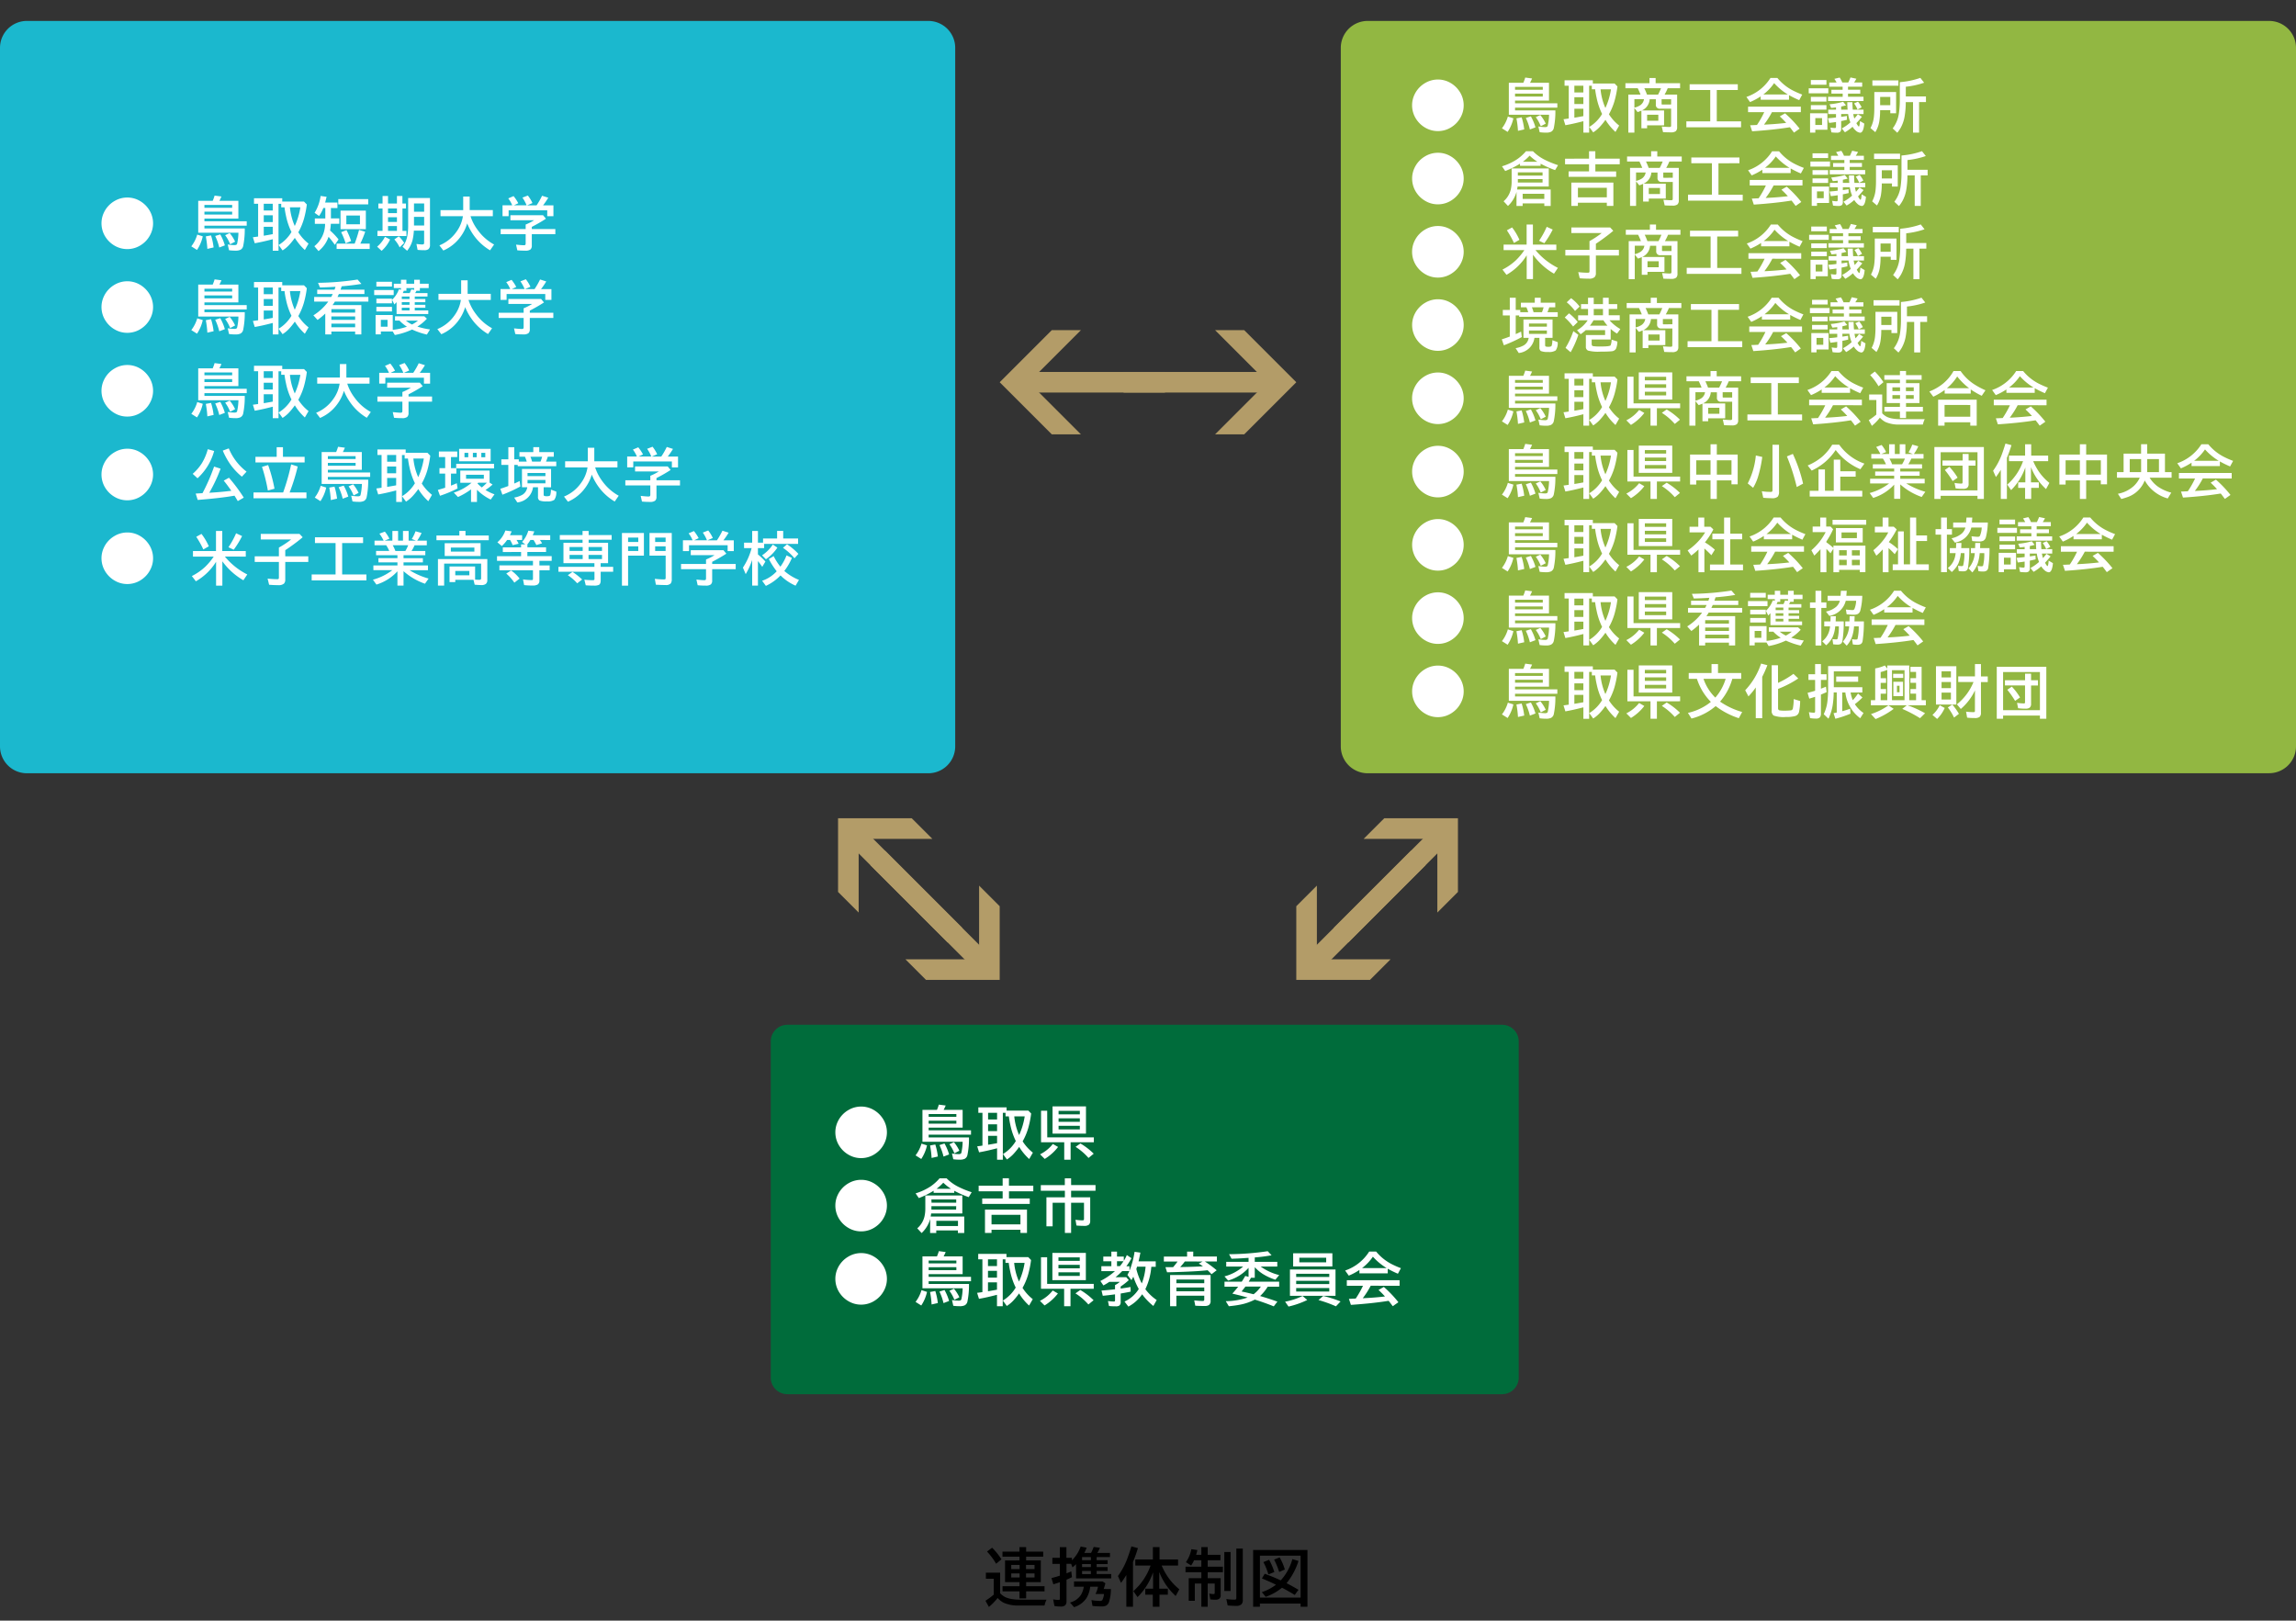 <svg id="レイヤー_1" data-name="レイヤー 1" xmlns="http://www.w3.org/2000/svg" width="219.43" height="154.883" viewBox="0 0 219.43 154.883"><rect x="0" y="0" width="219.43" height="154.883" fill="#333333" stroke="none"/><path d="M88.717,73.9H2.572A2.572,2.572,0,0,1,0,71.323V4.573A2.573,2.573,0,0,1,2.572,2H88.717A2.573,2.573,0,0,1,91.29,4.573v66.75A2.572,2.572,0,0,1,88.717,73.9" fill="#1bb8ce"/><path d="M216.858,73.9H130.713a2.573,2.573,0,0,1-2.573-2.572V4.573A2.574,2.574,0,0,1,130.713,2h86.145a2.572,2.572,0,0,1,2.572,2.573v66.75a2.571,2.571,0,0,1-2.572,2.572" fill="#92b742"/><rect x="96.933" y="35.547" width="14.405" height="1.968" fill="#b39c68"/><polygon points="103.304 31.552 100.521 31.552 95.542 36.531 100.521 41.51 103.304 41.51 98.325 36.531 103.304 31.552" fill="#b39c68"/><rect x="107.381" y="35.547" width="15.115" height="1.968" fill="#b39c68"/><polygon points="116.126 31.552 118.909 31.552 123.888 36.531 118.909 41.51 116.126 41.51 121.105 36.531 116.126 31.552" fill="#b39c68"/><rect x="126.056" y="83.294" width="14.405" height="1.969" transform="translate(-20.562 118.92) rotate(-45.003)" fill="#b39c68"/><polygon points="130.326 80.168 132.294 78.201 139.336 78.201 139.336 85.242 137.367 87.211 137.367 80.169 130.326 80.168" fill="#b39c68"/><rect x="122.658" y="86.337" width="15.115" height="1.968" transform="translate(-23.606 117.652) rotate(-45)" fill="#b39c68"/><polygon points="125.855 84.639 123.887 86.607 123.887 93.649 130.929 93.649 132.897 91.681 125.856 91.68 125.855 84.639" fill="#b39c68"/><rect x="85.187" y="77.076" width="1.969" height="14.405" transform="translate(-34.355 85.611) rotate(-44.997)" fill="#b39c68"/><polygon points="89.104 80.168 87.136 78.201 80.094 78.201 80.094 85.242 82.063 87.211 82.063 80.169 89.104 80.168" fill="#b39c68"/><rect x="88.23" y="79.763" width="1.968" height="15.115" transform="translate(-35.615 88.66) rotate(-45)" fill="#b39c68"/><polygon points="93.574 84.639 95.542 86.607 95.542 93.649 88.5 93.649 86.532 91.681 93.573 91.68 93.574 84.639" fill="#b39c68"/><path d="M12.174,18.878a2.352,2.352,0,0,1,1.177.314,2.556,2.556,0,0,1,.819.738,2.389,2.389,0,0,1,.459,1.415,2.35,2.35,0,0,1-.317,1.182,2.446,2.446,0,0,1-.736.819,2.4,2.4,0,0,1-2.6.146,2.552,2.552,0,0,1-.823-.739A2.411,2.411,0,0,1,9.7,21.335,2.375,2.375,0,0,1,9.938,20.3a2.508,2.508,0,0,1,1.025-1.1A2.384,2.384,0,0,1,12.174,18.878Z" fill="#fff"/><path d="M18.283,23.543a3.345,3.345,0,0,0,.567-1.123l.529.167a3.81,3.81,0,0,1-.551,1.3Zm2.046-4.351a4.092,4.092,0,0,0,.181-.5l.655.086c-.066.154-.127.282-.18.385l-.016.029h1.813v1.7H19.537v.256h4.042v.419H19.537v.263h3.854a7.814,7.814,0,0,1-.151,1.689.527.527,0,0,1-.265.355,1.089,1.089,0,0,1-.476.08,4.356,4.356,0,0,1-.609-.04l-.126-.551a4.123,4.123,0,0,0,.652.062c.129,0,.209-.037.24-.11a5.116,5.116,0,0,0,.131-1.071H18.944V19.192Zm-.792.395v.271h2.651v-.271Zm0,.639v.28h2.651v-.28Zm.28,3.558a9,9,0,0,0-.148-1.193l.5-.093a6,6,0,0,1,.245,1.149Zm1.138-.131a5.4,5.4,0,0,0-.389-1.1l.483-.153a4.9,4.9,0,0,1,.441,1.051Zm1.039-.31a3.652,3.652,0,0,0-.477-.867l.434-.2a3.658,3.658,0,0,1,.519.819Z" fill="#fff"/><path d="M26.974,19.264h2.078l.272.277a9.28,9.28,0,0,1-.283,1.4,5.945,5.945,0,0,1-.531,1.26,4.305,4.305,0,0,0,.978,1.082l-.353.61a5.356,5.356,0,0,1-.958-1.16,6.124,6.124,0,0,1-.586.722,3.237,3.237,0,0,1-.585.478l-.379-.518a3.576,3.576,0,0,0,1.23-1.243.3.3,0,0,0-.022-.04,6.469,6.469,0,0,1-.5-1.489,7.765,7.765,0,0,1-.144-.83h-.315v-.335h-.258v4.482h-.55V22.863l-.175.043q-.807.21-1.547.341l-.177-.572c.243-.032.412-.055.5-.07V19.474h-.394V18.95h2.7Zm-.908.21h-.86v.642h.86Zm0,1.1h-.86v.65h.86Zm0,1.1h-.86v.854l.21-.035c.143-.023.36-.062.65-.115Zm1.643-1.859a5.75,5.75,0,0,0,.462,1.783,6.587,6.587,0,0,0,.534-1.783Z" fill="#fff"/><path d="M31.626,19.88v.991h.8v.517h-.809a5.505,5.505,0,0,1-.069.643,6.238,6.238,0,0,1,.806.849L32,23.4a7.37,7.37,0,0,0-.6-.771,2.929,2.929,0,0,1-.958,1.367l-.4-.467a2.725,2.725,0,0,0,1.027-2.136H30.09v-.517h1V19.88H30.9a3.312,3.312,0,0,1-.406.759l-.429-.3a4.167,4.167,0,0,0,.577-1.612l.572.081-.049.188q-.039.167-.093.363h1.176v.524Zm2.27,3.4a12.108,12.108,0,0,0,.419-1.308l.588.175a10.166,10.166,0,0,1-.464,1.133h.893v.511h-3.16v-.511ZM32.33,19.028h2.861v.505H32.33Zm2.635,1.1V21.9h-2.42V20.127Zm-1.932,3.129a6.86,6.86,0,0,0-.429-1.067l.513-.2a7.627,7.627,0,0,1,.441,1.045ZM33.1,20.6v.833H34.4V20.6Z" fill="#fff"/><path d="M36.042,23.575a3.065,3.065,0,0,0,.749-.941l.49.253a3.348,3.348,0,0,1-.809,1.085Zm.519-4.125v-.72h.523v.72h.852v-.72h.523v.72H38.8v.473h-.336v2.14h.379v.494H36.072v-.494h.489v-2.14h-.4V19.45Zm1.375.473h-.852v.445h.852Zm0,.84h-.852v.449h.852Zm0,.838h-.852v.462h.852Zm.258,2.041a3.014,3.014,0,0,0-.508-.76l.429-.3a3.326,3.326,0,0,1,.513.636Zm2.9-4.718v4.487a.49.49,0,0,1-.148.4.639.639,0,0,1-.4.1,5.272,5.272,0,0,1-.636-.032l-.11-.562c.258.03.44.046.548.046.082,0,.135-.016.158-.046a.236.236,0,0,0,.029-.137V22.042h-.982a5.254,5.254,0,0,1-.121.885,2.675,2.675,0,0,1-.524,1.039l-.435-.386a2.313,2.313,0,0,0,.451-1.012,5.446,5.446,0,0,0,.084-1.037V18.924Zm-.557.523h-.971v.79h.971Zm0,1.278h-.971v.827h.971Z" fill="#fff"/><path d="M44.968,20.661a4.455,4.455,0,0,0,.7,1.338,4.688,4.688,0,0,0,1.552,1.369l-.384.554A5.115,5.115,0,0,1,45.212,22.4a5.385,5.385,0,0,1-.563-1.05,4.04,4.04,0,0,1-.659,1.308,3.94,3.94,0,0,1-1.619,1.284l-.379-.491a3.7,3.7,0,0,0,1.63-1.3,3.322,3.322,0,0,0,.618-1.488H42.1v-.583h2.168V18.784h.62v1.294H47.1v.583Z" fill="#fff"/><path d="M50.825,21.681v.207h2.249v.494H50.825V23.47a.475.475,0,0,1-.128.371.775.775,0,0,1-.492.115q-.418,0-.765-.034l-.121-.543c.36.04.61.059.75.059.078,0,.128-.019.147-.056a.3.3,0,0,0,.022-.126v-.874H47.85v-.494h2.388v-.429a5.085,5.085,0,0,0,.813-.414H48.78v-.478H51.9l.276.336A14.46,14.46,0,0,1,50.825,21.681Zm-1.872-2.059a2.75,2.75,0,0,0-.38-.661l.509-.22a3.933,3.933,0,0,1,.451.682l-.423.2h1.218c-.008-.02-.016-.038-.023-.057a3.736,3.736,0,0,0-.376-.68l.518-.2a3.5,3.5,0,0,1,.44.72l-.513.221h.906a7.045,7.045,0,0,0,.526-.919l.594.188a7.68,7.68,0,0,1-.5.731h.991v1.034H52.3v-.562H48.61v.562h-.582V19.622Z" fill="#fff"/><path d="M12.174,26.881a2.352,2.352,0,0,1,1.177.314,2.533,2.533,0,0,1,.819.738,2.389,2.389,0,0,1,.459,1.415,2.353,2.353,0,0,1-.317,1.182,2.465,2.465,0,0,1-.736.819,2.389,2.389,0,0,1-1.418.459,2.35,2.35,0,0,1-1.178-.314,2.537,2.537,0,0,1-.823-.738A2.411,2.411,0,0,1,9.7,29.338a2.368,2.368,0,0,1,.237-1.032,2.508,2.508,0,0,1,1.025-1.1A2.384,2.384,0,0,1,12.174,26.881Z" fill="#fff"/><path d="M18.283,31.546a3.345,3.345,0,0,0,.567-1.123l.529.167a3.819,3.819,0,0,1-.551,1.3ZM20.329,27.2a4.153,4.153,0,0,0,.181-.5l.655.086c-.066.154-.127.282-.18.384l-.016.03h1.813v1.7H19.537v.255h4.042v.419H19.537v.264h3.854a7.822,7.822,0,0,1-.151,1.689.527.527,0,0,1-.265.355,1.089,1.089,0,0,1-.476.08,4.514,4.514,0,0,1-.609-.04l-.126-.551a4.229,4.229,0,0,0,.652.061c.129,0,.209-.036.24-.109a5.13,5.13,0,0,0,.131-1.072H18.944V27.2Zm-.792.395v.271h2.651V27.59Zm0,.638v.279h2.651v-.279Zm.28,3.559a8.938,8.938,0,0,0-.148-1.193l.5-.093a6,6,0,0,1,.245,1.149Zm1.138-.132a5.41,5.41,0,0,0-.389-1.1l.483-.153a4.89,4.89,0,0,1,.441,1.05Zm1.039-.309a3.613,3.613,0,0,0-.477-.867l.434-.2a3.635,3.635,0,0,1,.519.819Z" fill="#fff"/><path d="M26.974,27.267h2.078l.272.277a9.306,9.306,0,0,1-.283,1.4,5.945,5.945,0,0,1-.531,1.26,4.305,4.305,0,0,0,.978,1.082l-.353.609a5.309,5.309,0,0,1-.958-1.16,6.063,6.063,0,0,1-.586.723,3.237,3.237,0,0,1-.585.478l-.379-.518a3.584,3.584,0,0,0,1.23-1.243.314.314,0,0,0-.022-.041,6.459,6.459,0,0,1-.5-1.488,7.765,7.765,0,0,1-.144-.83h-.315v-.336h-.258v4.483h-.55V30.866l-.175.043q-.807.21-1.547.341l-.177-.573c.243-.032.412-.055.5-.069V27.476h-.394v-.523h2.7Zm-.908.209h-.86v.643h.86Zm0,1.1h-.86v.65h.86Zm0,1.1h-.86v.854c.094-.017.163-.028.21-.035q.215-.036.65-.115Zm1.643-1.859a5.75,5.75,0,0,0,.462,1.783,6.587,6.587,0,0,0,.534-1.783Z" fill="#fff"/><path d="M31.784,29.158h2.75v2.8h-.592v-.272H31.669v.272h-.583V29.966a7.478,7.478,0,0,1-.735.613l-.4-.441a5.2,5.2,0,0,0,1.423-1.316H30.026v-.445h1.63c.053-.1.1-.189.145-.28H30.316v-.414h1.657c.026-.075.058-.167.091-.276q-.626.045-1.483.067l-.187-.446a26.758,26.758,0,0,0,3.778-.312l.368.416q-.86.145-1.887.229c-.037.122-.072.23-.106.322h2.28V28.1H32.386c-.039.087-.083.181-.131.28h2.951v.445h-3.2C31.919,28.962,31.846,29.074,31.784,29.158Zm-.115.384v.333h2.273v-.333Zm0,.7v.325h2.273v-.325Zm0,.687v.349h2.273V30.93Z" fill="#fff"/><path d="M35.761,27.718h1.864V28.2H35.761Zm1.775,2.39v1.413a5.769,5.769,0,0,0,1.354-.3,3.517,3.517,0,0,1-.709-.58h-.43v-.414h2.8l.247.232a4.4,4.4,0,0,1-.908.754,7.6,7.6,0,0,0,1.206.274l-.3.486a6.944,6.944,0,0,1-1.412-.481,6.743,6.743,0,0,1-1.649.524l-.2-.336H36.4v.274h-.505V30.108Zm-1.565-3.177h1.49v.451h-1.49Zm0,1.612h1.49v.446h-1.49Zm0,.787h1.49v.434h-1.49Zm.427,1.24v.655h.639V30.57Zm3.241-2.231v.242h1.013v.3H39.639v.247h1.013v.284H39.639v.256h1.292v.345H37.9V28.876c-.07.077-.14.151-.209.222l-.221-.451a2.521,2.521,0,0,0,.655-1l.194.043V27.53h-.682v-.413h.682v-.384h.521v.384h.743v-.384h.543v.384h.843v.413h-.843v.258H39.8c-.037.075-.077.148-.12.22h1.176v.331Zm-.5,0H38.4v.242h.738Zm0,.54H38.4v.247h.738Zm0,.531H38.4v.256h.738Zm-.645-1.4h.659a2.608,2.608,0,0,0,.15-.351l.281.037V27.53h-.743v.258h-.25C38.558,27.872,38.526,27.946,38.495,28.008Zm.3,2.635a3.094,3.094,0,0,0,.583.367,3.272,3.272,0,0,0,.567-.367Z" fill="#fff"/><path d="M44.775,28.664a4.451,4.451,0,0,0,.7,1.337,4.7,4.7,0,0,0,1.552,1.37l-.384.553A5.088,5.088,0,0,1,45.02,30.4a5.4,5.4,0,0,1-.565-1.05,4.008,4.008,0,0,1-.658,1.308,3.949,3.949,0,0,1-1.619,1.284l-.379-.492a3.7,3.7,0,0,0,1.631-1.3,3.332,3.332,0,0,0,.617-1.487H41.905v-.583h2.167V26.787h.62v1.294h2.213v.583Z" fill="#fff"/><path d="M50.633,29.684v.207h2.248v.494H50.633v1.087a.47.47,0,0,1-.129.371.767.767,0,0,1-.491.116q-.418,0-.766-.035l-.121-.542q.542.058.75.058c.078,0,.128-.018.148-.056a.317.317,0,0,0,.021-.127v-.872H47.657v-.494h2.388v-.429a5.1,5.1,0,0,0,.814-.414H48.587V28.57H51.71l.277.335A14.72,14.72,0,0,1,50.633,29.684Zm-1.872-2.059a2.788,2.788,0,0,0-.381-.661l.51-.22a3.98,3.98,0,0,1,.451.681l-.424.2h1.219c-.009-.021-.017-.039-.023-.057a3.736,3.736,0,0,0-.376-.68l.517-.2a3.472,3.472,0,0,1,.441.72l-.513.221h.905a7.183,7.183,0,0,0,.527-.919l.593.188a7.328,7.328,0,0,1-.5.731H52.7v1.033h-.588V28.1H48.417v.561h-.582V27.625Z" fill="#fff"/><path d="M12.174,34.883a2.353,2.353,0,0,1,1.177.315,2.533,2.533,0,0,1,.819.738,2.389,2.389,0,0,1,.459,1.415,2.353,2.353,0,0,1-.317,1.182,2.465,2.465,0,0,1-.736.819,2.389,2.389,0,0,1-1.418.459A2.35,2.35,0,0,1,10.98,39.5a2.529,2.529,0,0,1-.823-.739A2.4,2.4,0,0,1,9.7,37.341a2.368,2.368,0,0,1,.237-1.032,2.5,2.5,0,0,1,1.025-1.1A2.385,2.385,0,0,1,12.174,34.883Z" fill="#fff"/><path d="M18.283,39.549a3.341,3.341,0,0,0,.567-1.124l.529.167a3.815,3.815,0,0,1-.551,1.3ZM20.329,35.2a4.153,4.153,0,0,0,.181-.5l.655.086c-.066.154-.127.282-.18.384l-.016.03h1.813v1.7H19.537v.255h4.042v.419H19.537v.264h3.854a7.822,7.822,0,0,1-.151,1.689.527.527,0,0,1-.265.355,1.089,1.089,0,0,1-.476.08,4.514,4.514,0,0,1-.609-.04l-.126-.551a4.229,4.229,0,0,0,.652.061c.129,0,.209-.036.24-.109a5.142,5.142,0,0,0,.131-1.072H18.944V35.2Zm-.792.394v.272h2.651v-.272Zm0,.639v.279h2.651v-.279Zm.28,3.559a8.938,8.938,0,0,0-.148-1.193l.5-.093a6,6,0,0,1,.245,1.149Zm1.138-.132a5.41,5.41,0,0,0-.389-1.1l.483-.153a4.89,4.89,0,0,1,.441,1.05Zm1.039-.309a3.613,3.613,0,0,0-.477-.867l.434-.2a3.613,3.613,0,0,1,.519.819Z" fill="#fff"/><path d="M26.974,35.27h2.078l.272.277a9.306,9.306,0,0,1-.283,1.4,5.945,5.945,0,0,1-.531,1.26,4.305,4.305,0,0,0,.978,1.082l-.353.609a5.309,5.309,0,0,1-.958-1.16,6.063,6.063,0,0,1-.586.723,3.28,3.28,0,0,1-.585.478l-.379-.518a3.584,3.584,0,0,0,1.23-1.243.413.413,0,0,0-.022-.042,6.45,6.45,0,0,1-.5-1.487,7.765,7.765,0,0,1-.144-.83h-.315v-.336h-.258v4.483h-.55V38.869l-.175.043q-.807.209-1.547.341l-.177-.573c.243-.032.412-.055.5-.069V35.479h-.394v-.523h2.7Zm-.908.209h-.86v.643h.86Zm0,1.1h-.86v.65h.86Zm0,1.1h-.86v.854c.094-.017.163-.028.21-.035q.215-.036.65-.115Zm1.643-1.859a5.75,5.75,0,0,0,.462,1.783,6.587,6.587,0,0,0,.534-1.783Z" fill="#fff"/><path d="M33.187,36.667a4.451,4.451,0,0,0,.7,1.337,4.681,4.681,0,0,0,1.552,1.37l-.384.552A5.077,5.077,0,0,1,33.431,38.4a5.445,5.445,0,0,1-.564-1.05,4.028,4.028,0,0,1-.658,1.308,3.949,3.949,0,0,1-1.619,1.284l-.379-.492a3.692,3.692,0,0,0,1.63-1.3,3.323,3.323,0,0,0,.618-1.487H30.316v-.583h2.168V34.79h.62v1.294h2.213v.583Z" fill="#fff"/><path d="M39.044,37.687v.207h2.248v.494H39.044v1.087a.47.47,0,0,1-.129.371.765.765,0,0,1-.491.116,7.477,7.477,0,0,1-.766-.036l-.12-.542c.36.04.61.059.749.059.079,0,.128-.019.148-.056a.3.3,0,0,0,.021-.127v-.872H36.069v-.494h2.387v-.429a4.932,4.932,0,0,0,.814-.415H37v-.477h3.123l.277.335A14.72,14.72,0,0,1,39.044,37.687Zm-1.871-2.059a2.833,2.833,0,0,0-.382-.662l.511-.219a4.1,4.1,0,0,1,.451.681l-.425.2h1.22c-.009-.021-.017-.039-.024-.057a3.736,3.736,0,0,0-.376-.68l.518-.2a3.472,3.472,0,0,1,.441.72l-.514.221h.9a7.183,7.183,0,0,0,.527-.919l.593.188a7.32,7.32,0,0,1-.5.731h.991v1.033h-.588V36.1h-3.69v.561h-.583V35.628Z" fill="#fff"/><path d="M12.174,42.885a2.353,2.353,0,0,1,1.177.315,2.533,2.533,0,0,1,.819.738,2.389,2.389,0,0,1,.459,1.415,2.35,2.35,0,0,1-.317,1.182,2.455,2.455,0,0,1-.736.819,2.4,2.4,0,0,1-2.6.146,2.543,2.543,0,0,1-.823-.74A2.406,2.406,0,0,1,9.7,45.342a2.374,2.374,0,0,1,.237-1.031,2.5,2.5,0,0,1,1.025-1.1A2.385,2.385,0,0,1,12.174,42.885Z" fill="#fff"/><path d="M18.415,45.284a4.552,4.552,0,0,0,.881-1.021,4.978,4.978,0,0,0,.561-1.332l.61.169a5.471,5.471,0,0,1-1.59,2.608Zm.937,1.848a18.015,18.015,0,0,0,1.109-2.541l.62.2A15.089,15.089,0,0,1,20,47.093l.155-.01c.581-.033,1.2-.088,1.873-.169l.078-.011c-.245-.357-.487-.681-.723-.97l.5-.276a15.9,15.9,0,0,1,1.415,1.9l-.572.331c-.1-.167-.2-.338-.315-.515l-.1.015q-1.334.226-3.416.39l-.192-.609Zm3.765-1.577a6.064,6.064,0,0,1-1.034-1.08,6.872,6.872,0,0,1-.792-1.412l.573-.21a5.385,5.385,0,0,0,1.7,2.221Z" fill="#fff"/><path d="M27.062,47.061l.072-.206a20.335,20.335,0,0,0,.69-2.473l.628.2a18.021,18.021,0,0,1-.773,2.481h1.608v.557H24.228v-.557Zm-.02-3.405h2.072v.54h-4.7v-.54h2.029v-.918h.6ZM25.6,46.879a16.332,16.332,0,0,0-.561-2.261l.588-.175a14.929,14.929,0,0,1,.607,2.262Z" fill="#fff"/><path d="M30.081,47.55a3.326,3.326,0,0,0,.567-1.123l.529.167a3.835,3.835,0,0,1-.551,1.3Zm2.046-4.35a4.266,4.266,0,0,0,.181-.5l.655.086c-.066.154-.127.282-.181.385l-.015.029h1.812v1.7H31.335v.256h4.042v.419H31.335v.263h3.854a7.814,7.814,0,0,1-.151,1.689.525.525,0,0,1-.265.354,1.072,1.072,0,0,1-.476.081,4.356,4.356,0,0,1-.609-.04l-.126-.551a4.113,4.113,0,0,0,.652.062c.129,0,.209-.037.239-.11a5.025,5.025,0,0,0,.132-1.071H30.741V43.2Zm-.792.394v.272h2.651v-.272Zm0,.64v.279h2.651v-.279Zm.28,3.558a8.98,8.98,0,0,0-.148-1.193l.5-.093a6.079,6.079,0,0,1,.245,1.149Zm1.138-.131a5.4,5.4,0,0,0-.389-1.1l.483-.153a4.895,4.895,0,0,1,.44,1.051Zm1.039-.31a3.652,3.652,0,0,0-.477-.867l.434-.2a3.635,3.635,0,0,1,.519.819Z" fill="#fff"/><path d="M38.772,43.272H40.85l.271.277a9.316,9.316,0,0,1-.282,1.4,6,6,0,0,1-.531,1.26,4.339,4.339,0,0,0,.977,1.082l-.352.61a5.327,5.327,0,0,1-.958-1.16,6.124,6.124,0,0,1-.586.722,3.28,3.28,0,0,1-.585.478l-.379-.518a3.571,3.571,0,0,0,1.23-1.244c-.007-.014-.014-.027-.022-.04a6.459,6.459,0,0,1-.5-1.488,7.765,7.765,0,0,1-.144-.83h-.315v-.335h-.258v4.482h-.55V46.871l-.175.043c-.538.139-1.054.254-1.547.341l-.177-.572c.243-.032.412-.055.5-.07V43.482h-.395v-.524h2.7Zm-.908.21H37v.642h.86Zm0,1.1H37v.65h.86Zm0,1.095H37v.855c.094-.017.163-.027.21-.035q.215-.036.65-.115Zm1.643-1.858a5.75,5.75,0,0,0,.462,1.783,6.587,6.587,0,0,0,.534-1.783Z" fill="#fff"/><path d="M43.1,43.68v1.059h.5v-.417h3.615v.44h-3.6v.5H43.1v1.15q.222-.084.555-.232l.076.5a11.67,11.67,0,0,1-1.679.7l-.207-.559c.172-.047.405-.116.7-.21V45.262H42v-.523h.545V43.68h-.6v-.534H43.7v.534ZM46.4,46.828a4.306,4.306,0,0,0,.859.414l-.362.5a4.867,4.867,0,0,1-1.314-.935v1.161h-.566v-1.2a6.534,6.534,0,0,1-1.249.731l-.4-.419a4.892,4.892,0,0,0,1.7-.943H43.99v-1.16h2.8v1.144l.285.188A5.082,5.082,0,0,1,46.4,46.828Zm.491-3.932v1.19H43.879V42.9Zm-2.5.382V43.7h.362v-.421Zm.15,2.092v.381h1.7V45.37Zm.653-2.092V43.7h.362v-.421Zm.854,3.306a4.962,4.962,0,0,0,.481-.449H45.7c-.024.027-.046.051-.068.073A4.373,4.373,0,0,0,46.047,46.584Zm.33-2.885v-.421H46V43.7Z" fill="#fff"/><path d="M48.582,43.9V42.738h.567V43.9h.434v.215h.758a3.609,3.609,0,0,0-.172-.467h-.526v-.44h1.326v-.473h.567v.473h1.391v.44h-.574a4.468,4.468,0,0,1-.172.467h.982v.44H49.479v-.126h-.33v1.781q.244-.1.515-.242l.068.524a14.014,14.014,0,0,1-1.717.787l-.2-.566c.2-.062.457-.15.765-.267V44.432h-.666V43.9Zm3.375,2.667v.687c0,.076.02.123.06.14a.773.773,0,0,0,.273.029c.169,0,.267-.036.3-.109a2.131,2.131,0,0,0,.065-.521l.509.188a1.244,1.244,0,0,1-.187.786,1.122,1.122,0,0,1-.709.151,1.717,1.717,0,0,1-.712-.091.387.387,0,0,1-.14-.358v-.9h-.475a1.679,1.679,0,0,1-1.5,1.447l-.3-.462a2.472,2.472,0,0,0,.784-.27.984.984,0,0,0,.464-.715h-.505V44.816h2.782V46.57ZM50.416,45.2v.3h1.711v-.3Zm0,.671v.319h1.711v-.319Zm.277-2.221a2.871,2.871,0,0,1,.158.467h.808a4.413,4.413,0,0,0,.154-.467Z" fill="#fff"/><path d="M56.88,44.669a4.478,4.478,0,0,0,.7,1.338,4.708,4.708,0,0,0,1.552,1.369l-.384.553a5.1,5.1,0,0,1-1.627-1.523,5.39,5.39,0,0,1-.564-1.05,4.038,4.038,0,0,1-.658,1.308,3.95,3.95,0,0,1-1.62,1.284l-.378-.491a3.712,3.712,0,0,0,1.63-1.3,3.345,3.345,0,0,0,.618-1.488H54.01v-.583h2.167V42.792h.62v1.294H59.01v.583Z" fill="#fff"/><path d="M62.739,45.689V45.9h2.248v.494H62.739v1.088a.468.468,0,0,1-.129.37.774.774,0,0,1-.492.116,7.459,7.459,0,0,1-.765-.035l-.121-.543q.54.06.75.06c.078,0,.128-.02.147-.057a.29.29,0,0,0,.022-.126V46.39H59.763V45.9h2.388v-.43a4.924,4.924,0,0,0,.813-.414H60.693v-.477h3.123l.276.336A14.586,14.586,0,0,1,62.739,45.689ZM60.866,43.63a2.756,2.756,0,0,0-.38-.662L61,42.749a4.021,4.021,0,0,1,.452.681l-.424.2h1.218l-.023-.057a3.736,3.736,0,0,0-.376-.68l.518-.2a3.5,3.5,0,0,1,.44.72l-.513.221h.906a7.111,7.111,0,0,0,.526-.919l.594.188a7.68,7.68,0,0,1-.5.731H64.8v1.034h-.588V44.1h-3.69v.562h-.582V43.63Z" fill="#fff"/><path d="M12.174,50.888a2.353,2.353,0,0,1,1.177.315,2.522,2.522,0,0,1,.819.738,2.386,2.386,0,0,1,.459,1.415,2.353,2.353,0,0,1-.317,1.182,2.465,2.465,0,0,1-.736.819,2.382,2.382,0,0,1-1.418.459A2.35,2.35,0,0,1,10.98,55.5a2.529,2.529,0,0,1-.823-.739A2.406,2.406,0,0,1,9.7,53.345a2.367,2.367,0,0,1,.237-1.031,2.5,2.5,0,0,1,1.025-1.1A2.385,2.385,0,0,1,12.174,50.888Z" fill="#fff"/><path d="M21.492,53.19A6.594,6.594,0,0,0,23.633,54.9l-.373.556a6.456,6.456,0,0,1-2.009-1.813v2.328h-.6V53.689a5.455,5.455,0,0,1-1.931,1.864l-.385-.5a5.423,5.423,0,0,0,1.284-.892,6.134,6.134,0,0,0,.806-.967H18.442v-.529h2.2v-1.92h.6v1.92H23.49v.529Zm-2.059-.68a8.762,8.762,0,0,0-.677-1.209l.5-.276a5.576,5.576,0,0,1,.7,1.185Zm2.4-.211a8.1,8.1,0,0,0,.731-1.333l.572.263a8.48,8.48,0,0,1-.8,1.306Z" fill="#fff"/><path d="M27.263,52.58v.586h2.2v.54h-2.2v1.683a.527.527,0,0,1-.126.387.777.777,0,0,1-.548.146q-.459,0-.87-.039l-.143-.587a8.76,8.76,0,0,0,.912.058c.077,0,.124-.013.141-.04a.247.247,0,0,0,.025-.135V53.706h-2.31v-.54h2.31v-.835l.04-.022a8.674,8.674,0,0,0,1.126-.75h-2.9v-.534h3.706l.3.319q-.365.315-.857.675T27.263,52.58Z" fill="#fff"/><path d="M32.7,51.9v3h2.317v.567H29.787v-.567h2.284v-3H30.1v-.551h4.6V51.9Z" fill="#fff"/><path d="M38.566,53.063v.285h1.849v.4H38.566v.293H40.9v.451H39.14a6.954,6.954,0,0,0,1.821.8l-.346.494a6.06,6.06,0,0,1-2.049-1.2v1.379h-.583V54.6a4.5,4.5,0,0,1-2.006,1.268l-.336-.467a5.345,5.345,0,0,0,1.858-.913H35.684v-.451h2.3v-.293H36.167v-.4h1.816v-.285H35.942v-.408H37.2a3.311,3.311,0,0,0-.293-.545H35.794v-.44h.872l-.01-.019A4.373,4.373,0,0,0,36.261,51l.519-.192a3.014,3.014,0,0,1,.432.68l-.462.183H37.5v-.929h.545v.929h.468v-.929h.539v.929h.709l-.405-.159a4.044,4.044,0,0,0,.357-.738l.577.161a4.268,4.268,0,0,1-.422.736h.922v.44H39.62a3.392,3.392,0,0,1-.287.545h1.314v.408Zm-.78-.408h.954a3.243,3.243,0,0,0,.268-.545H37.536A3.445,3.445,0,0,1,37.786,52.655Z" fill="#fff"/><path d="M44.489,51.175h2.223v.452h-5v-.452H43.9v-.434h.588Zm.762,4.236h-1.74v.22h-.55V54.138h2.446v1.251a3.15,3.15,0,0,0,.384.022c.09,0,.145-.016.164-.046a.211.211,0,0,0,.025-.115V53.864H42.448v2.1h-.593V53.428h4.718v2a.461.461,0,0,1-.142.376.658.658,0,0,1-.425.111q-.219,0-.641-.036Zm.68-3.5v1.226H42.5V51.912Zm-2.844.419v.388h2.25v-.388Zm1.77,2.237H43.511v.413h1.346Z" fill="#fff"/><path d="M51.6,51.605a2.952,2.952,0,0,1,.207.319l-.548.165a5.281,5.281,0,0,0-.268-.484h-.3a2.757,2.757,0,0,1-.287.414h0v.29h1.783v.441H50.4v.4h2.325V53.6H51.551v.441h.98V54.5h-.98v.976a.429.429,0,0,1-.17.39.95.95,0,0,1-.491.092,7.657,7.657,0,0,1-.8-.04l-.105-.546a5.793,5.793,0,0,0,.822.067c.06,0,.1-.014.112-.04a.271.271,0,0,0,.017-.113V54.5H47.729v-.468h3.207V53.6H47.5v-.446H49.8v-.4H48.054v-.441H49.8v-.29h.4l-.308-.225a2.839,2.839,0,0,0,.6-1.08l.572.067c-.032.088-.081.21-.148.368h1.67v.456Zm-2.234,0a3.037,3.037,0,0,1,.2.358l-.572.136a2.906,2.906,0,0,0-.247-.494h-.282a3.272,3.272,0,0,1-.505.577l-.425-.356A2.616,2.616,0,0,0,48.3,50.7l.6.083c-.059.143-.115.264-.166.363H49.9v.456Zm-.209,4.08a4.245,4.245,0,0,0-.774-.868l.462-.3a3.685,3.685,0,0,1,.814.777Z" fill="#fff"/><path d="M55.676,51.874v-.293H53.5v-.446h2.173v-.394h.583v.394h2.2v.446h-2.2v.293h1.858v1.95h-.709v.349H58.6v.467H57.408v.835c0,.217-.058.358-.174.422a1.074,1.074,0,0,1-.468.069c-.259,0-.522-.009-.786-.029l-.132-.537a6.756,6.756,0,0,0,.8.049c.084,0,.134-.015.15-.043a.319.319,0,0,0,.016-.127V54.64H53.371v-.467h3.438v-.349H53.85v-1.95Zm-.511,3.873a4.58,4.58,0,0,0-.9-.777l.451-.314a6.363,6.363,0,0,1,.919.726Zm.522-3.47H54.433v.373h1.254Zm0,.757H54.433v.394h1.254Zm.561-.757v.373h1.286v-.373Zm0,.757v.394h1.286v-.394Z" fill="#fff"/><path d="M61.538,50.934V53.1H60.027v2.871h-.588V50.934Zm-1.511.441V51.8H61v-.421Zm0,.835v.445H61V52.21ZM64.2,50.934v4.42a.648.648,0,0,1-.1.408.621.621,0,0,1-.491.148c-.273,0-.581-.01-.927-.031l-.1-.562a7.722,7.722,0,0,0,.868.059c.081,0,.129-.015.148-.046a.3.3,0,0,0,.019-.129V53.1H62.073V50.934Zm-.587.441h-1V51.8h1Zm0,.835h-1v.445h1Z" fill="#fff"/><path d="M68.063,53.692V53.9h2.248v.494H68.063V55.48a.47.47,0,0,1-.129.371.774.774,0,0,1-.491.115,7.466,7.466,0,0,1-.766-.035l-.121-.542c.36.039.61.06.75.06.078,0,.128-.02.147-.057a.3.3,0,0,0,.022-.127v-.872H65.087V53.9h2.388v-.43a4.885,4.885,0,0,0,.813-.414H66.017v-.477H69.14l.276.335A14.851,14.851,0,0,1,68.063,53.692Zm-1.872-2.06a2.808,2.808,0,0,0-.381-.661l.51-.219a4.04,4.04,0,0,1,.451.681l-.424.2h1.219c-.009-.02-.017-.039-.024-.056a3.62,3.62,0,0,0-.376-.68l.518-.2a3.444,3.444,0,0,1,.44.72l-.512.22h.905a7.1,7.1,0,0,0,.526-.918l.594.188a7.2,7.2,0,0,1-.5.73h.991v1.034h-.588v-.561h-3.69v.561h-.582V51.632Z" fill="#fff"/><path d="M71.885,53.52a7.229,7.229,0,0,1-.617,1.349L71,54.246a6.162,6.162,0,0,0,.832-1.864h-.722v-.519h.776V50.741h.551v1.122h.488v-.4h1.343v-.725h.583v.725h1.424v.518H73.03v.4h-.594v.606a5.692,5.692,0,0,1,.714.68l-.3.505c-.162-.231-.3-.414-.413-.548v2.341h-.551Zm.945-.448a3.653,3.653,0,0,0,1.029-1.029l.435.293A4.147,4.147,0,0,1,73.2,53.448Zm1.4,1.525a7.344,7.344,0,0,1-.752-1.173l.462-.275a5.287,5.287,0,0,0,.644,1.008,4.741,4.741,0,0,0,.586-1.08l.513.242a5.557,5.557,0,0,1-.726,1.246,4.89,4.89,0,0,0,1.4.857l-.324.55a4.667,4.667,0,0,1-1.438-.98,4.622,4.622,0,0,1-1.4,1l-.357-.489A3.332,3.332,0,0,0,74.227,54.6Zm1.7-1.244a5.591,5.591,0,0,0-1.1-1l.387-.336a5.983,5.983,0,0,1,1.088.918Z" fill="#fff"/><path d="M137.431,7.6a2.353,2.353,0,0,1,1.177.315,2.533,2.533,0,0,1,.819.738,2.386,2.386,0,0,1,.459,1.415,2.35,2.35,0,0,1-.317,1.182,2.455,2.455,0,0,1-.736.819,2.4,2.4,0,0,1-2.6.146,2.543,2.543,0,0,1-.823-.74,2.406,2.406,0,0,1-.456-1.418,2.36,2.36,0,0,1,.237-1.031,2.5,2.5,0,0,1,1.025-1.1A2.382,2.382,0,0,1,137.431,7.6Z" fill="#fff"/><path d="M143.54,12.262a3.326,3.326,0,0,0,.567-1.123l.529.167a3.835,3.835,0,0,1-.551,1.3Zm2.046-4.35a4.266,4.266,0,0,0,.181-.5l.655.086c-.066.154-.127.282-.181.384l-.015.03h1.812v1.7h-3.244V9.87h4.042v.419h-4.042v.262h3.854a7.826,7.826,0,0,1-.151,1.69.525.525,0,0,1-.265.354,1.074,1.074,0,0,1-.476.08,4.209,4.209,0,0,1-.609-.04l-.126-.55a4.113,4.113,0,0,0,.652.062c.129,0,.209-.037.239-.11a5.025,5.025,0,0,0,.132-1.071H144.2V7.912Zm-.792.394v.272h2.651V8.306Zm0,.64v.279h2.651V8.946Zm.28,3.558a8.98,8.98,0,0,0-.148-1.193l.5-.094a6.107,6.107,0,0,1,.245,1.15Zm1.138-.131a5.378,5.378,0,0,0-.389-1.1l.483-.153a4.895,4.895,0,0,1,.44,1.051Zm1.039-.31a3.652,3.652,0,0,0-.477-.867l.434-.2a3.635,3.635,0,0,1,.519.819Z" fill="#fff"/><path d="M152.231,7.984h2.078l.271.276a9.305,9.305,0,0,1-.282,1.4,6.02,6.02,0,0,1-.531,1.26A4.339,4.339,0,0,0,154.744,12l-.352.61a5.351,5.351,0,0,1-.958-1.16,6.124,6.124,0,0,1-.586.722,3.28,3.28,0,0,1-.585.478l-.379-.518a3.571,3.571,0,0,0,1.23-1.244c-.007-.014-.014-.027-.022-.04a6.459,6.459,0,0,1-.5-1.488,7.808,7.808,0,0,1-.144-.83h-.315V8.194h-.258v4.481h-.55V11.583l-.175.043c-.538.139-1.054.254-1.547.34l-.177-.571c.243-.032.412-.055.5-.07V8.194h-.4V7.67h2.7Zm-.908.21h-.86v.642h.86Zm0,1.1h-.86v.65h.86Zm0,1.1h-.86v.855c.094-.017.163-.027.21-.035.143-.024.359-.062.65-.116Zm1.643-1.858a5.757,5.757,0,0,0,.462,1.783,6.587,6.587,0,0,0,.534-1.783Z" fill="#fff"/><path d="M159.709,10.387h-1.045a.36.36,0,0,1-.414-.4v-.5h-.591a1.252,1.252,0,0,1-.743,1.067h2.121v1.422h-1.622v.283h-.545V10.57a3.685,3.685,0,0,1-.362.143l-.309-.384v2.346h-.578V9.04h1.166a6.593,6.593,0,0,0-.268-.608h-1.177V7.955h2.3v-.5h.588v.5h2.337v.477h-1.182a5.065,5.065,0,0,1-.3.608h1.2v3.112a.5.5,0,0,1-.126.382.728.728,0,0,1-.481.115q-.368,0-.741-.021l-.12-.537q.477.045.732.045c.081,0,.129-.019.146-.056a.246.246,0,0,0,.013-.089Zm-2.592-.907H156.2v.806a1.688,1.688,0,0,0,.575-.239A.85.85,0,0,0,157.117,9.48Zm.03-1.048a5.426,5.426,0,0,1,.258.608h1.06a5.708,5.708,0,0,0,.258-.554l.021-.054Zm.268,2.534v.574h1.072v-.574Zm2.294-.981v-.5H158.8v.441a.057.057,0,0,0,.064.064Z" fill="#fff"/><path d="M164.074,8.6v3h2.319v.568h-5.227V11.6h2.283v-3h-1.968v-.55h4.6V8.6Z" fill="#fff"/><path d="M170.976,9.093v.441h-2.707V9.212a5.835,5.835,0,0,1-1.018.542l-.346-.489a4.4,4.4,0,0,0,2.3-1.815h.66A4.685,4.685,0,0,0,171.3,8.624a8.608,8.608,0,0,0,.939.416l-.287.531A9.351,9.351,0,0,1,170.976,9.093Zm-1.63,1.625a8.089,8.089,0,0,1-.758,1.19l.086,0q1.118-.053,2.033-.164a7.974,7.974,0,0,0-.615-.62l.508-.293a11,11,0,0,1,1.391,1.464l-.54.379q-.231-.315-.392-.513l-.088.013q-1.44.231-3.519.374l-.19-.579c.142,0,.274-.008.4-.015l.252-.011a9,9,0,0,0,.694-1.222h-1.545v-.529h5.044v.529Zm1.518-1.689a5.775,5.775,0,0,1-1.309-1.085,4.658,4.658,0,0,1-1.033,1.085Z" fill="#fff"/><path d="M172.86,8.435h1.874v.484H172.86Zm1.786,2.391V12.4H173.49v.275h-.5V10.826Zm-1.582-3.178h1.49V8.1h-1.49Zm0,1.611h1.49v.447h-1.49Zm0,.788h1.49v.435h-1.49Zm.426,1.241v.655h.645v-.655Zm3.728.04q.191-.213.339-.408l.389.241c-.184.229-.362.432-.532.61.118.213.2.32.24.32s.087-.174.107-.522l.41.242c-.054.582-.185.873-.4.873a.717.717,0,0,1-.41-.2,1.57,1.57,0,0,1-.31-.371,3.909,3.909,0,0,1-.73.529l-.3-.368a4.043,4.043,0,0,0,.824-.58,3.288,3.288,0,0,1-.218-.8h-.666v.274c.189-.027.37-.055.545-.086l.011.368c-.2.049-.382.089-.556.121v.72a.393.393,0,0,1-.1.311.483.483,0,0,1-.318.08,3.512,3.512,0,0,1-.517-.034l-.089-.457a3.024,3.024,0,0,0,.424.046c.057,0,.092-.023.1-.067a.293.293,0,0,0,.008-.076v-.434c-.232.037-.453.066-.66.086l-.11-.444c.327-.023.585-.049.77-.078V10.9h-.744v-.419h.744v-.218l-.089.011c-.134.017-.26.029-.378.038l-.15-.349a6.87,6.87,0,0,0,1.3-.237l.273.341c-.142.042-.3.079-.462.113v.3h.615q-.031-.325-.032-.715h.488c.008.3.02.535.036.715H178.1V10.9h-.986A3.619,3.619,0,0,0,177.218,11.328Zm-1.694-3.444a3.165,3.165,0,0,0-.212-.351l.507-.121a2.338,2.338,0,0,1,.25.472h.566l.011-.018c.057-.116.127-.272.207-.465l.561.121a3.34,3.34,0,0,1-.217.362h.773v.4h-1.354v.29h1.171v.373h-1.171v.3h1.48v.408h-3.389V9.249h1.4v-.3h-1.077V8.578H176.1v-.29h-1.276v-.4Zm2,2.584a2.434,2.434,0,0,0-.33-.583l.373-.169a2.414,2.414,0,0,1,.351.542Z" fill="#fff"/><path d="M181.211,8.793v2.033h-.555v-.3h-.972a6.588,6.588,0,0,1-.078,1.08,2.832,2.832,0,0,1-.382,1.025l-.462-.391a2.95,2.95,0,0,0,.331-1.117c.024-.237.037-.522.037-.855V8.793ZM178.945,7.68h2.484v.511h-2.484Zm1.711,1.585h-.97v.787h.97Zm1.479.494a8.077,8.077,0,0,1-.112,1.375,3.449,3.449,0,0,1-.371,1.078,3.245,3.245,0,0,1-.328.474l-.44-.413a3.061,3.061,0,0,0,.6-1.469,9.247,9.247,0,0,0,.083-1.348v-1.6l.121-.014a7.791,7.791,0,0,0,1.84-.4l.362.462a7.806,7.806,0,0,1-1.751.385v.928h1.926v.54h-.658v2.916h-.578V9.759Z" fill="#fff"/><path d="M137.431,14.6a2.353,2.353,0,0,1,1.177.315,2.522,2.522,0,0,1,.819.738,2.386,2.386,0,0,1,.459,1.415,2.353,2.353,0,0,1-.317,1.182,2.465,2.465,0,0,1-.736.819,2.389,2.389,0,0,1-1.418.459,2.35,2.35,0,0,1-1.178-.314,2.529,2.529,0,0,1-.823-.739,2.406,2.406,0,0,1-.456-1.418,2.353,2.353,0,0,1,.237-1.031,2.5,2.5,0,0,1,1.025-1.1A2.382,2.382,0,0,1,137.431,14.6Z" fill="#fff"/><path d="M147.236,15.644v.2h-1.969v-.2a8.365,8.365,0,0,1-1.412.7l-.31-.451a5.438,5.438,0,0,0,1.443-.672,4.457,4.457,0,0,0,.851-.767h.666a4.349,4.349,0,0,0,1.1.8,9.185,9.185,0,0,0,1.3.532l-.283.47A9.428,9.428,0,0,1,147.236,15.644Zm-2.3,2.694a2.926,2.926,0,0,1-.818,1.345l-.419-.449a2.128,2.128,0,0,0,.692-1.143,3.39,3.39,0,0,0,.078-.758V16.1h3.548v1.721h-2.981c-.009.083-.025.18-.046.29h3.21v1.571h-.608v-.244H145.52v.244h-.589Zm.127-1.555h2.36v-.31h-2.36Zm2.36.335h-2.36v.325h2.36Zm-1.9,1.4v.494h2.067v-.494Zm1.4-3.061a4.912,4.912,0,0,1-.735-.582,4.878,4.878,0,0,1-.643.582Z" fill="#fff"/><path d="M151.866,15.161v-.709h.6v.709H154.8V15.7H152.47v.687h1.987V16.9h-4.544v-.519h1.953V15.7h-2.293v-.534Zm2.326,2.288v2.228h-.626v-.3H150.8v.3h-.626V17.449Zm-3.389.5v.913h2.763v-.913Z" fill="#fff"/><path d="M159.868,17.389h-1.044a.361.361,0,0,1-.415-.4v-.5h-.59a1.251,1.251,0,0,1-.744,1.066H159.2v1.423h-1.623v.283h-.544V17.572c-.116.052-.236.1-.363.143l-.309-.384v2.346h-.577V16.042h1.166a6.6,6.6,0,0,0-.269-.608H155.5v-.477h2.3v-.505h.588v.505h2.337v.477h-1.182a5.14,5.14,0,0,1-.3.608h1.2v3.112a.5.5,0,0,1-.126.381.73.73,0,0,1-.482.116c-.245,0-.492-.008-.741-.021l-.12-.538c.318.031.562.045.732.045.081,0,.129-.018.146-.055a.232.232,0,0,0,.013-.089Zm-2.591-.907h-.919v.806a1.708,1.708,0,0,0,.575-.239A.853.853,0,0,0,157.277,16.482Zm.029-1.048a5.349,5.349,0,0,1,.258.608h1.06a5.708,5.708,0,0,0,.258-.554l.022-.054Zm.268,2.532v.576h1.072v-.576Zm2.294-.979v-.5h-.908v.441a.057.057,0,0,0,.065.064Z" fill="#fff"/><path d="M164.235,15.606v3h2.317v.567h-5.227V18.6h2.284v-3H161.64v-.551h4.6v.551Z" fill="#fff"/><path d="M171.135,16.1v.441h-2.707v-.322a5.866,5.866,0,0,1-1.018.542l-.346-.489a4.392,4.392,0,0,0,2.3-1.815h.661a4.664,4.664,0,0,0,1.431,1.173,8.347,8.347,0,0,0,.94.417l-.287.531A9.582,9.582,0,0,1,171.135,16.1Zm-1.63,1.624a7.887,7.887,0,0,1-.758,1.191l.086,0q1.118-.054,2.033-.164a7.974,7.974,0,0,0-.615-.62l.508-.293a11.012,11.012,0,0,1,1.392,1.464l-.54.379q-.233-.315-.393-.514l-.088.014q-1.44.231-3.518.373l-.191-.578c.142,0,.275-.008.4-.015l.252-.011a9.109,9.109,0,0,0,.693-1.223h-1.545v-.528h5.044v.528Zm1.518-1.688a5.8,5.8,0,0,1-1.309-1.085,4.657,4.657,0,0,1-1.033,1.085Z" fill="#fff"/><path d="M173.02,15.437h1.874v.484H173.02Zm1.785,2.39V19.4h-1.154v.273h-.505V17.827Zm-1.581-3.177h1.49V15.1h-1.49Zm0,1.611h1.49v.447h-1.49Zm0,.788h1.49v.434h-1.49Zm.427,1.24v.655h.644v-.655Zm3.727.041c.127-.142.239-.279.338-.408l.39.241q-.278.343-.532.609c.119.213.2.32.239.32s.088-.173.107-.521l.411.242q-.079.872-.4.872a.723.723,0,0,1-.411-.2,1.615,1.615,0,0,1-.309-.371,3.989,3.989,0,0,1-.73.529l-.3-.368a4.021,4.021,0,0,0,.825-.58,3.2,3.2,0,0,1-.218-.8h-.666v.274c.188-.027.369-.056.545-.086l.011.368c-.2.048-.382.089-.556.121v.72a.393.393,0,0,1-.1.311.485.485,0,0,1-.318.08,3.527,3.527,0,0,1-.518-.035l-.088-.456a3.024,3.024,0,0,0,.424.046c.057,0,.092-.023.1-.068a.29.29,0,0,0,.008-.075v-.435c-.233.038-.453.066-.661.086l-.109-.443c.327-.023.584-.05.77-.078V17.9h-.744v-.419h.744v-.218l-.089.011c-.133.016-.26.028-.379.037l-.15-.348a6.935,6.935,0,0,0,1.3-.237l.274.341c-.143.041-.3.079-.462.113v.3h.616a7.118,7.118,0,0,1-.033-.715h.489c.006.3.018.533.035.715h1.034V17.9h-.986A3.619,3.619,0,0,0,177.378,18.33Zm-1.694-3.444a3.15,3.15,0,0,0-.213-.351l.508-.121a2.362,2.362,0,0,1,.25.472h.566l.011-.018c.058-.116.126-.272.207-.465l.561.121a3.34,3.34,0,0,1-.217.362h.773v.4h-1.353v.29h1.171v.373h-1.171v.3h1.479v.408h-3.389v-.408h1.4v-.3h-1.077V15.58h1.077v-.29h-1.276v-.4Zm2,2.584a2.415,2.415,0,0,0-.33-.583l.373-.169a2.364,2.364,0,0,1,.352.542Z" fill="#fff"/><path d="M181.371,15.8v2.032h-.555v-.3h-.973a6.476,6.476,0,0,1-.077,1.079,2.867,2.867,0,0,1-.382,1.026l-.462-.392a2.944,2.944,0,0,0,.33-1.117,8,8,0,0,0,.038-.854V15.8Zm-2.266-1.113h2.484v.511h-2.484Zm1.711,1.585h-.97v.786h.97Zm1.479.494a8.19,8.19,0,0,1-.112,1.375,3.443,3.443,0,0,1-.371,1.077,3.261,3.261,0,0,1-.327.475l-.441-.413a3.074,3.074,0,0,0,.6-1.47,9.1,9.1,0,0,0,.083-1.347v-1.6l.121-.014a7.864,7.864,0,0,0,1.84-.4l.362.462a7.8,7.8,0,0,1-1.751.384v.929h1.926v.54h-.658v2.916h-.577V16.761Z" fill="#fff"/><path d="M137.431,21.6a2.353,2.353,0,0,1,1.177.315,2.533,2.533,0,0,1,.819.738,2.386,2.386,0,0,1,.459,1.415,2.35,2.35,0,0,1-.317,1.182,2.455,2.455,0,0,1-.736.819,2.4,2.4,0,0,1-2.6.146,2.543,2.543,0,0,1-.823-.74,2.406,2.406,0,0,1-.456-1.418,2.36,2.36,0,0,1,.237-1.031,2.5,2.5,0,0,1,1.025-1.1A2.382,2.382,0,0,1,137.431,21.6Z" fill="#fff"/><path d="M146.749,23.9a6.557,6.557,0,0,0,2.141,1.7l-.373.556a6.468,6.468,0,0,1-2.009-1.813v2.328h-.6V24.4a5.463,5.463,0,0,1-1.931,1.864l-.385-.5a5.392,5.392,0,0,0,1.284-.891,6.044,6.044,0,0,0,.806-.967H143.7v-.529h2.2v-1.92h.6v1.92h2.239V23.9Zm-2.059-.68a8.686,8.686,0,0,0-.677-1.208l.5-.277a5.626,5.626,0,0,1,.7,1.185Zm2.4-.212a8.086,8.086,0,0,0,.731-1.332l.572.263a8.511,8.511,0,0,1-.8,1.306Z" fill="#fff"/><path d="M152.52,23.293v.585h2.2v.54h-2.2V26.1a.527.527,0,0,1-.126.387.778.778,0,0,1-.548.145c-.306,0-.6-.012-.87-.038l-.143-.588a8.525,8.525,0,0,0,.911.059c.078,0,.124-.013.142-.04a.245.245,0,0,0,.024-.134V24.418H149.6v-.54h2.309v-.835l.04-.022a8.412,8.412,0,0,0,1.126-.749h-2.9v-.535h3.706l.3.32c-.243.209-.53.434-.857.674S152.728,23.162,152.52,23.293Z" fill="#fff"/><path d="M159.747,24.39H158.7a.36.36,0,0,1-.414-.4v-.5h-.59a1.253,1.253,0,0,1-.744,1.066h2.121v1.423h-1.622v.283h-.545V24.573a3.685,3.685,0,0,1-.362.143l-.309-.384v2.346h-.578V23.043h1.166a6.226,6.226,0,0,0-.268-.608H155.38v-.477h2.3v-.5h.588v.5H160.6v.477h-1.182a5.065,5.065,0,0,1-.3.608h1.2v3.112a.5.5,0,0,1-.125.382.733.733,0,0,1-.482.115q-.368,0-.741-.021l-.12-.538q.477.046.732.046c.081,0,.129-.019.146-.056a.246.246,0,0,0,.013-.089Zm-2.591-.907h-.919v.806a1.668,1.668,0,0,0,.575-.24A.847.847,0,0,0,157.156,23.483Zm.029-1.048a5.426,5.426,0,0,1,.258.608h1.06a5.708,5.708,0,0,0,.258-.554l.021-.054Zm.268,2.533v.575h1.072v-.575Zm2.294-.98v-.5h-.908v.441a.057.057,0,0,0,.065.064Z" fill="#fff"/><path d="M164.114,22.607v3h2.317v.568H161.2V25.6h2.284v-3h-1.969v-.55h4.6v.55Z" fill="#fff"/><path d="M171.014,23.1v.441h-2.707v-.322a5.8,5.8,0,0,1-1.018.542l-.346-.489a4.4,4.4,0,0,0,2.3-1.815h.66a4.685,4.685,0,0,0,1.432,1.174,8.547,8.547,0,0,0,.94.416l-.288.531A9.451,9.451,0,0,1,171.014,23.1Zm-1.63,1.625a7.927,7.927,0,0,1-.758,1.19l.086,0q1.118-.053,2.033-.164a7.974,7.974,0,0,0-.615-.62l.508-.293A11.073,11.073,0,0,1,172.03,26.3l-.54.379q-.233-.315-.393-.513l-.088.013q-1.44.231-3.519.374l-.19-.579c.142,0,.274-.008.4-.015l.252-.011a9,9,0,0,0,.694-1.222H167.1v-.529h5.044v.529Zm1.518-1.689a5.775,5.775,0,0,1-1.309-1.085,4.637,4.637,0,0,1-1.033,1.085Z" fill="#fff"/><path d="M172.9,22.438h1.874v.484H172.9Zm1.785,2.391V26.4H173.53v.274h-.5V24.829ZM173.1,21.651h1.49V22.1H173.1Zm0,1.611h1.49v.447H173.1Zm0,.787h1.49v.436H173.1Zm.427,1.242v.655h.644v-.655Zm3.727.04c.127-.142.239-.278.338-.408l.39.241q-.278.343-.532.61c.119.213.2.319.239.319s.088-.173.107-.521l.411.242q-.079.873-.4.873a.716.716,0,0,1-.411-.2,1.594,1.594,0,0,1-.309-.371,3.942,3.942,0,0,1-.73.529l-.3-.368a4.021,4.021,0,0,0,.825-.58,3.2,3.2,0,0,1-.218-.8H176v.273c.188-.026.369-.054.545-.085l.011.368q-.3.073-.556.121v.72a.4.4,0,0,1-.1.311.485.485,0,0,1-.318.08,3.536,3.536,0,0,1-.518-.034l-.088-.457a3.024,3.024,0,0,0,.424.046c.057,0,.092-.023.1-.068a.284.284,0,0,0,.008-.075v-.434q-.35.055-.661.086l-.109-.444q.49-.034.77-.078V24.9h-.744v-.419h.744v-.218l-.089.011c-.134.017-.26.029-.379.038l-.15-.349a6.854,6.854,0,0,0,1.3-.237l.274.341c-.143.042-.3.079-.462.113v.3h.615q-.032-.325-.032-.715h.489q.009.444.035.715h1.034V24.9h-.986A3.619,3.619,0,0,0,177.257,25.331Zm-1.694-3.444a3.15,3.15,0,0,0-.213-.351l.508-.121a2.39,2.39,0,0,1,.25.472h.566l.011-.018c.057-.116.126-.272.207-.465l.561.121a3.511,3.511,0,0,1-.217.362h.773v.4h-1.353v.29h1.17v.373h-1.17v.3h1.479v.408h-3.389v-.408h1.4v-.3h-1.077v-.373h1.077v-.29h-1.277v-.4Zm2,2.584a2.434,2.434,0,0,0-.33-.583l.373-.169a2.356,2.356,0,0,1,.351.542Z" fill="#fff"/><path d="M181.25,22.8v2.033H180.7v-.3h-.973a6.489,6.489,0,0,1-.077,1.08,2.869,2.869,0,0,1-.382,1.025l-.462-.391a2.95,2.95,0,0,0,.33-1.117,8.025,8.025,0,0,0,.038-.855V22.8Zm-2.266-1.113h2.484v.511h-2.484Zm1.711,1.585h-.97v.787h.97Zm1.479.494a8.181,8.181,0,0,1-.112,1.375,3.458,3.458,0,0,1-.371,1.078,3.311,3.311,0,0,1-.327.474l-.441-.413a3.075,3.075,0,0,0,.6-1.469,9.247,9.247,0,0,0,.083-1.348v-1.6l.121-.014a7.813,7.813,0,0,0,1.84-.4l.362.462a7.818,7.818,0,0,1-1.751.385v.928H184.1v.54h-.658v2.916h-.578V23.762Z" fill="#fff"/><path d="M137.431,28.6a2.353,2.353,0,0,1,1.177.315,2.522,2.522,0,0,1,.819.738,2.386,2.386,0,0,1,.459,1.415,2.353,2.353,0,0,1-.317,1.182,2.465,2.465,0,0,1-.736.819,2.389,2.389,0,0,1-1.418.459,2.36,2.36,0,0,1-1.178-.314,2.529,2.529,0,0,1-.823-.739,2.406,2.406,0,0,1-.456-1.418,2.353,2.353,0,0,1,.237-1.031,2.511,2.511,0,0,1,1.025-1.1A2.392,2.392,0,0,1,137.431,28.6Z" fill="#fff"/><path d="M144.292,29.62V28.455h.567V29.62h.435v.215h.757a3.418,3.418,0,0,0-.172-.467h-.526v-.441h1.327v-.472h.566v.472h1.391v.441h-.574a4.33,4.33,0,0,1-.172.467h.982v.44h-3.684v-.126h-.33v1.78c.163-.069.335-.15.515-.241l.068.524a14.153,14.153,0,0,1-1.716.787l-.2-.568c.2-.06.458-.149.765-.265V30.149h-.666V29.62Zm3.376,2.667v.687c0,.075.02.121.059.14a.806.806,0,0,0,.274.029c.168,0,.267-.037.295-.11a2.114,2.114,0,0,0,.065-.521l.51.188a1.255,1.255,0,0,1-.188.787,1.124,1.124,0,0,1-.709.15,1.726,1.726,0,0,1-.712-.09.387.387,0,0,1-.14-.358v-.9h-.474a1.68,1.68,0,0,1-1.5,1.447l-.3-.462a2.489,2.489,0,0,0,.784-.271.988.988,0,0,0,.465-.714h-.5V30.533h2.782v1.754Zm-1.542-1.37v.3h1.711v-.3Zm0,.672v.319h1.711v-.319Zm.277-2.221a2.928,2.928,0,0,1,.159.467h.807a4.2,4.2,0,0,0,.154-.467Z" fill="#fff"/><path d="M150.343,31.205a6.246,6.246,0,0,0-.8-.865l.409-.395a4.682,4.682,0,0,1,.834.83Zm-.725,2.041a7.86,7.86,0,0,0,.747-1.6l.478.352a9.064,9.064,0,0,1-.736,1.665Zm.908-3.527a4.8,4.8,0,0,0-.792-.83l.416-.391a4.171,4.171,0,0,1,.819.8Zm3.3.892a4.055,4.055,0,0,0,1.031.835l-.315.436a4.016,4.016,0,0,1-.609-.447v1.013h-1.815v.413c0,.122.037.192.112.213a4.046,4.046,0,0,0,.747.04q.864,0,.947-.107a1.591,1.591,0,0,0,.1-.548l.551.182a1.883,1.883,0,0,1-.134.691.518.518,0,0,1-.425.238q-.336.038-1.117.038a3.771,3.771,0,0,1-1.117-.1.371.371,0,0,1-.22-.381V32.018H153.4V31.55h-1.848a4.044,4.044,0,0,1-.488.39l-.347-.379a3.012,3.012,0,0,0,1.018-.95h-.913v-.479h.948v-.606H151.1v-.462h.669v-.609h.545v.609h.881v-.609h.55v.609h.814v.462h-.814v.606H154.8v.479Zm-.581,0h-.951a4.325,4.325,0,0,1-.348.516h1.683A3.82,3.82,0,0,1,153.241,30.611Zm-.048-1.085h-.881v.606h.881Z" fill="#fff"/><path d="M159.829,31.392h-1.045a.36.36,0,0,1-.413-.4v-.5h-.59a1.253,1.253,0,0,1-.745,1.065h2.121v1.424h-1.622v.283h-.545V31.575a3.841,3.841,0,0,1-.362.142l-.308-.383V33.68h-.579V30.045h1.166a6,6,0,0,0-.268-.608h-1.177V28.96h2.3v-.505h.589v.505h2.336v.477H159.5a4.991,4.991,0,0,1-.3.608h1.2v3.112a.5.5,0,0,1-.126.381.725.725,0,0,1-.481.116c-.245,0-.492-.008-.741-.022l-.121-.537c.318.031.563.045.733.045.08,0,.129-.018.145-.055a.253.253,0,0,0,.013-.089Zm-2.591-.907h-.918v.806a1.672,1.672,0,0,0,.574-.24A.845.845,0,0,0,157.238,30.485Zm.029-1.048a5.349,5.349,0,0,1,.258.608h1.061a5.708,5.708,0,0,0,.258-.554l.021-.054Zm.268,2.532v.576h1.073v-.576Zm2.294-.979v-.5h-.908v.44a.058.058,0,0,0,.065.065Z" fill="#fff"/><path d="M164.191,29.609v3h2.317v.567h-5.226v-.567h2.283v-3H161.6v-.551h4.6v.551Z" fill="#fff"/><path d="M171.091,30.1v.441h-2.707v-.323a5.764,5.764,0,0,1-1.018.542l-.346-.488a4.4,4.4,0,0,0,2.3-1.815h.661a4.664,4.664,0,0,0,1.431,1.173,8.347,8.347,0,0,0,.94.417l-.287.531A9.582,9.582,0,0,1,171.091,30.1Zm-1.63,1.624a7.887,7.887,0,0,1-.758,1.191l.086,0q1.118-.054,2.034-.164a8.172,8.172,0,0,0-.616-.62l.508-.293a11.012,11.012,0,0,1,1.392,1.464l-.54.378c-.155-.209-.285-.38-.393-.513l-.088.013q-1.44.233-3.518.374l-.191-.578c.142,0,.275-.008.4-.015l.252-.011a9.109,9.109,0,0,0,.693-1.223h-1.545v-.528h5.044v.528Zm1.518-1.688a5.8,5.8,0,0,1-1.309-1.085,4.657,4.657,0,0,1-1.033,1.085Z" fill="#fff"/><path d="M172.976,29.44h1.874v.484h-1.874Zm1.785,2.39V33.4h-1.154v.273h-.5V31.83Zm-1.581-3.177h1.49V29.1h-1.49Zm0,1.611h1.49v.447h-1.49Zm0,.787h1.49v.435h-1.49Zm.427,1.241v.655h.644v-.655Zm3.727.041c.127-.142.24-.279.338-.409l.39.242q-.278.344-.531.609c.118.213.2.32.238.32s.088-.173.107-.521l.411.242q-.079.871-.4.872a.723.723,0,0,1-.411-.2,1.615,1.615,0,0,1-.309-.371,3.989,3.989,0,0,1-.73.529l-.3-.368a4.021,4.021,0,0,0,.825-.58,3.2,3.2,0,0,1-.218-.8h-.666v.273c.188-.026.37-.055.545-.085l.011.368c-.2.048-.382.089-.556.121V33.3a.4.4,0,0,1-.1.312.484.484,0,0,1-.317.08,3.532,3.532,0,0,1-.519-.035l-.088-.456a3.039,3.039,0,0,0,.424.046c.058,0,.092-.023.1-.068a.29.29,0,0,0,.008-.075v-.435c-.233.038-.453.066-.661.086l-.109-.443c.327-.023.584-.05.77-.078V31.9h-.744v-.419h.744v-.218l-.089.011c-.133.016-.26.028-.379.037l-.15-.348a6.935,6.935,0,0,0,1.3-.237l.274.341c-.143.041-.3.079-.462.113v.3h.616a7.118,7.118,0,0,1-.033-.715h.489c.007.3.018.533.035.715h1.034V31.9h-.986A3.669,3.669,0,0,0,177.334,32.333Zm-1.694-3.444a3,3,0,0,0-.213-.351l.508-.121a2.264,2.264,0,0,1,.25.472h.566l.011-.018c.058-.116.126-.272.207-.465l.562.121a3.65,3.65,0,0,1-.218.362h.773v.4h-1.353v.29H177.9v.373h-1.171v.3h1.479v.408h-3.388v-.408h1.4v-.3h-1.077v-.373h1.077v-.29h-1.276v-.4Zm2,2.584a2.415,2.415,0,0,0-.33-.583l.373-.169a2.364,2.364,0,0,1,.352.542Z" fill="#fff"/><path d="M181.322,29.8V31.83h-.556v-.295h-.972a6.466,6.466,0,0,1-.078,1.079,2.794,2.794,0,0,1-.382,1.026l-.462-.392a2.945,2.945,0,0,0,.331-1.117,8.308,8.308,0,0,0,.037-.854V29.8Zm-2.267-1.113h2.484V29.2h-2.484Zm1.711,1.585h-.97v.786h.97Zm1.479.494a8.086,8.086,0,0,1-.112,1.375,3.452,3.452,0,0,1-.371,1.077,3.184,3.184,0,0,1-.327.475l-.441-.413a3.065,3.065,0,0,0,.6-1.47,9.1,9.1,0,0,0,.083-1.347v-1.6l.121-.014a7.841,7.841,0,0,0,1.84-.4l.362.462a7.78,7.78,0,0,1-1.751.384v.929h1.926v.54h-.658V33.68h-.577V30.764Z" fill="#fff"/><path d="M137.431,35.6a2.353,2.353,0,0,1,1.177.315,2.533,2.533,0,0,1,.819.738,2.386,2.386,0,0,1,.459,1.415,2.35,2.35,0,0,1-.317,1.182,2.455,2.455,0,0,1-.736.819,2.4,2.4,0,0,1-2.6.145,2.529,2.529,0,0,1-.823-.739,2.406,2.406,0,0,1-.456-1.418,2.36,2.36,0,0,1,.237-1.031,2.511,2.511,0,0,1,1.025-1.1A2.392,2.392,0,0,1,137.431,35.6Z" fill="#fff"/><path d="M143.54,40.268a3.326,3.326,0,0,0,.567-1.123l.529.167a3.835,3.835,0,0,1-.551,1.3Zm2.046-4.35a4.266,4.266,0,0,0,.181-.5l.655.086c-.066.154-.127.282-.181.384l-.015.03h1.812v1.7h-3.244v.256h4.042V38.3h-4.042v.262h3.854a7.826,7.826,0,0,1-.151,1.69.525.525,0,0,1-.265.354,1.074,1.074,0,0,1-.476.08,4.209,4.209,0,0,1-.609-.04l-.126-.55a4.235,4.235,0,0,0,.652.062c.129,0,.209-.037.239-.11a5.027,5.027,0,0,0,.132-1.072H144.2V35.918Zm-.792.394v.272h2.651v-.272Zm0,.64v.279h2.651v-.279Zm.28,3.557a8.985,8.985,0,0,0-.148-1.192l.5-.094a6.107,6.107,0,0,1,.245,1.15Zm1.138-.13a5.378,5.378,0,0,0-.389-1.1l.483-.153a4.887,4.887,0,0,1,.44,1.05Zm1.039-.31a3.652,3.652,0,0,0-.477-.867l.434-.2a3.635,3.635,0,0,1,.519.819Z" fill="#fff"/><path d="M152.231,35.99h2.078l.271.276a9.305,9.305,0,0,1-.282,1.4,6.042,6.042,0,0,1-.531,1.26,4.339,4.339,0,0,0,.977,1.082l-.352.61a5.351,5.351,0,0,1-.958-1.16,6.1,6.1,0,0,1-.586.721,3.243,3.243,0,0,1-.585.479l-.379-.519a3.559,3.559,0,0,0,1.23-1.243c-.007-.014-.014-.027-.022-.04a6.459,6.459,0,0,1-.5-1.488,7.808,7.808,0,0,1-.144-.83h-.315V36.2h-.258v4.481h-.55V39.589l-.175.043q-.807.209-1.547.34l-.177-.571c.243-.032.412-.056.5-.07V36.2h-.4v-.525h2.7Zm-.908.21h-.86v.641h.86Zm0,1.1h-.86v.65h.86Zm0,1.095h-.86v.855c.094-.017.163-.028.21-.035.143-.024.359-.062.65-.116Zm1.643-1.858a5.757,5.757,0,0,0,.462,1.783,6.587,6.587,0,0,0,.534-1.783Z" fill="#fff"/><path d="M155.431,40.169a3.609,3.609,0,0,0,1.222-.992l.494.289a4.671,4.671,0,0,1-1.276,1.143Zm.687-1.622h4.453v.467H158.35v1.667h-.61V39.014h-2.21V36h.588Zm3.7-2.959v2.6h-3.2v-2.6Zm-2.619.423v.336h2.036v-.336Zm0,.715v.335h2.036v-.335Zm0,.714v.347h2.036V37.44Zm2.861,3.075a5.7,5.7,0,0,0-1.236-1.06l.462-.325a6.422,6.422,0,0,1,1.27.98Z" fill="#fff"/><path d="M165.544,38.393H164.5a.36.36,0,0,1-.413-.4v-.505H163.5a1.253,1.253,0,0,1-.744,1.066h2.121v1.423H163.25v.282h-.545V38.576a3.587,3.587,0,0,1-.362.142l-.309-.383v2.346h-.578V37.046h1.166a6.226,6.226,0,0,0-.268-.608h-1.177v-.477h2.3v-.5h.589v.5H166.4v.477h-1.182a4.92,4.92,0,0,1-.3.608h1.2v3.112a.5.5,0,0,1-.126.382.723.723,0,0,1-.48.115q-.367,0-.741-.022l-.121-.537c.318.031.563.046.733.046.08,0,.129-.019.145-.056a.246.246,0,0,0,.013-.089Zm-2.592-.907h-.918v.806a1.651,1.651,0,0,0,.575-.24A.842.842,0,0,0,162.952,37.486Zm.03-1.048a5.426,5.426,0,0,1,.258.608H164.3a5.822,5.822,0,0,0,.258-.554l.021-.054Zm.268,2.533v.575h1.073v-.575Zm2.294-.98v-.505h-.908v.44a.057.057,0,0,0,.064.065Z" fill="#fff"/><path d="M169.91,36.61v3h2.318v.567H167v-.567h2.283v-3h-1.968v-.55h4.6v.55Z" fill="#fff"/><path d="M176.811,37.1v.441H174.1v-.323a5.768,5.768,0,0,1-1.018.542l-.346-.488a4.4,4.4,0,0,0,2.3-1.815h.66a4.7,4.7,0,0,0,1.432,1.174,8.633,8.633,0,0,0,.94.416l-.288.531A9.451,9.451,0,0,1,176.811,37.1Zm-1.63,1.625a8.085,8.085,0,0,1-.757,1.19l.086,0q1.116-.053,2.032-.164a8.138,8.138,0,0,0-.614-.62l.507-.293a11.066,11.066,0,0,1,1.391,1.464l-.54.378c-.153-.21-.284-.38-.391-.512l-.089.012q-1.44.233-3.519.374l-.19-.578c.142,0,.275-.008.4-.015l.252-.011a9,9,0,0,0,.694-1.222H172.9V38.2h5.043v.529Zm1.518-1.689a5.8,5.8,0,0,1-1.308-1.085,4.661,4.661,0,0,1-1.034,1.085Z" fill="#fff"/><path d="M179.883,39.5a1.667,1.667,0,0,0,.479.352,2.077,2.077,0,0,0,.526.151,4.257,4.257,0,0,0,.706.058h2.353a2.173,2.173,0,0,0-.175.511h-2.195a3.149,3.149,0,0,1-1.379-.239,1.922,1.922,0,0,1-.535-.419,4.977,4.977,0,0,1-.765.784l-.3-.543a6.6,6.6,0,0,0,.725-.534V38.23h-.688V37.7h1.249Zm-.351-2.586a5.918,5.918,0,0,0-.8-1.069l.446-.336A5.609,5.609,0,0,1,180,36.527Zm2.045-.293v-.33h-1.49V35.85h1.49v-.394h.583v.394h1.491v.441H182.16v.33h1.282v1.9H182.16v.362h1.612v.452H182.16v.615h-.583v-.615h-1.484v-.452h1.484V38.52h-1.264v-1.9Zm.011.395h-.73v.366h.73Zm0,.743h-.73v.358h.73Zm.562-.743v.366h.747v-.366Zm0,.743v.358h.747v-.358Z" fill="#fff"/><path d="M188.345,37.215v.4h-2.492v-.344a6.857,6.857,0,0,1-1.085.642l-.379-.5a4.867,4.867,0,0,0,1.3-.744,4.272,4.272,0,0,0,1.01-1.211h.676a4.64,4.64,0,0,0,1.326,1.283,7.556,7.556,0,0,0,1.051.557l-.357.528a8.422,8.422,0,0,1-1-.571Zm.571.985v2.481H188.3v-.324h-2.458v.324h-.614V38.2Zm-3.072.5v1.128H188.3V38.705Zm2.348-1.6a6.093,6.093,0,0,1-1.142-1.122,4.581,4.581,0,0,1-.985,1.122Z" fill="#fff"/><path d="M194.46,37.1v.441h-2.707v-.323a5.724,5.724,0,0,1-1.017.542l-.347-.488a4.4,4.4,0,0,0,2.3-1.815h.66a4.693,4.693,0,0,0,1.431,1.174,8.659,8.659,0,0,0,.941.416l-.288.531A9.477,9.477,0,0,1,194.46,37.1Zm-1.63,1.625a8,8,0,0,1-.756,1.19l.085,0q1.118-.053,2.033-.164a8.345,8.345,0,0,0-.615-.62l.507-.293a11.073,11.073,0,0,1,1.392,1.464l-.54.378c-.154-.21-.284-.38-.392-.512l-.089.012q-1.44.233-3.518.374l-.191-.578c.142,0,.276-.008.4-.015l.252-.011a8.99,8.99,0,0,0,.693-1.222h-1.544V38.2h5.043v.529Zm1.518-1.689a5.819,5.819,0,0,1-1.308-1.085,4.62,4.62,0,0,1-1.034,1.085Z" fill="#fff"/><path d="M137.431,42.605a2.353,2.353,0,0,1,1.177.315,2.522,2.522,0,0,1,.819.738,2.386,2.386,0,0,1,.459,1.415,2.355,2.355,0,0,1-.317,1.182,2.465,2.465,0,0,1-.736.819,2.389,2.389,0,0,1-1.418.459,2.351,2.351,0,0,1-1.178-.315,2.515,2.515,0,0,1-.823-.738,2.408,2.408,0,0,1-.456-1.418,2.353,2.353,0,0,1,.237-1.031,2.511,2.511,0,0,1,1.025-1.1A2.392,2.392,0,0,1,137.431,42.605Z" fill="#fff"/><path d="M143.54,47.27a3.326,3.326,0,0,0,.567-1.123l.529.167a3.843,3.843,0,0,1-.551,1.3Zm2.046-4.35a4.333,4.333,0,0,0,.181-.5l.655.086c-.066.154-.127.282-.181.383l-.015.031h1.812v1.7h-3.244v.255h4.042V45.3h-4.042v.263h3.854a7.833,7.833,0,0,1-.151,1.69.525.525,0,0,1-.265.354,1.074,1.074,0,0,1-.476.08,4.356,4.356,0,0,1-.609-.04l-.126-.551a4.235,4.235,0,0,0,.652.062c.129,0,.209-.036.239-.109a5.042,5.042,0,0,0,.132-1.073H144.2V42.92Zm-.792.394v.272h2.651v-.272Zm0,.639v.279h2.651v-.279Zm.28,3.558a8.943,8.943,0,0,0-.148-1.192l.5-.094a6.107,6.107,0,0,1,.245,1.15Zm1.138-.131a5.366,5.366,0,0,0-.389-1.1l.483-.153a4.879,4.879,0,0,1,.44,1.049Zm1.039-.309a3.613,3.613,0,0,0-.477-.867l.434-.2a3.613,3.613,0,0,1,.519.819Z" fill="#fff"/><path d="M152.231,42.992h2.078l.271.276a9.331,9.331,0,0,1-.282,1.4,6.012,6.012,0,0,1-.531,1.259,4.326,4.326,0,0,0,.977,1.083l-.352.609a5.3,5.3,0,0,1-.958-1.16,6.042,6.042,0,0,1-.586.722,3.243,3.243,0,0,1-.585.479l-.379-.519a3.567,3.567,0,0,0,1.23-1.243c-.007-.014-.014-.028-.022-.041a6.45,6.45,0,0,1-.5-1.487,7.808,7.808,0,0,1-.144-.83h-.315V43.2h-.258v4.482h-.55V46.591l-.175.042q-.807.21-1.547.341l-.177-.572c.243-.032.412-.056.5-.069V43.2h-.4v-.524h2.7Zm-.908.209h-.86v.642h.86Zm0,1.1h-.86v.651h.86Zm0,1.1h-.86v.855c.094-.017.163-.029.21-.035.143-.024.359-.062.65-.116Zm1.643-1.858a5.757,5.757,0,0,0,.462,1.783,6.587,6.587,0,0,0,.534-1.783Z" fill="#fff"/><path d="M155.431,47.171a3.621,3.621,0,0,0,1.222-.992l.494.287a4.663,4.663,0,0,1-1.276,1.145Zm.687-1.622h4.453v.466H158.35v1.668h-.61V46.015h-2.21V43h.588Zm3.7-2.96v2.6h-3.2v-2.6Zm-2.619.424v.336h2.036v-.336Zm0,.714v.336h2.036v-.336Zm0,.715v.347h2.036v-.347Zm2.861,3.075a5.733,5.733,0,0,0-1.236-1.061l.462-.324a6.416,6.416,0,0,1,1.27.979Z" fill="#fff"/><path d="M163.477,43.443v-.985h.6v.985h1.994v2.841h-.594v-.373h-1.4v1.772h-.6V45.911h-1.364v.4h-.594V43.443Zm-1.364.551V45.36h1.364V43.994Zm3.367,1.366V43.994h-1.4V45.36Z" fill="#fff"/><path d="M167.031,46.2a7.3,7.3,0,0,0,.776-2.67l.614.14A11.846,11.846,0,0,1,168,45.618a4.717,4.717,0,0,1-.453,1Zm2.366-3.693h.625v4.477a.722.722,0,0,1-.12.48.775.775,0,0,1-.565.148c-.258,0-.531-.013-.821-.04l-.138-.626a5.185,5.185,0,0,0,.908.062c.074-.007.111-.061.111-.161Zm2.32,4.039a19.64,19.64,0,0,0-.94-2.927l.566-.241a13.994,13.994,0,0,1,.978,2.843Z" fill="#fff"/><path d="M172.76,44.485a5.227,5.227,0,0,0,1.458-.9,4.975,4.975,0,0,0,.889-1.087h.666a4.964,4.964,0,0,0,2.409,1.809l-.384.537a5.794,5.794,0,0,1-2.36-1.837,5.5,5.5,0,0,1-2.294,1.966Zm3.118.551h1.469v.517h-1.469v1.354h2.1v.546h-5.023v-.546h.841V44.861h.615v2.046h.843V43.926h.621Z" fill="#fff"/><path d="M181.61,44.78v.285h1.849v.4H181.61v.293h2.333V46.2h-1.759a6.987,6.987,0,0,0,1.821.8l-.347.494a6.067,6.067,0,0,1-2.048-1.2v1.38h-.583V46.316a4.53,4.53,0,0,1-2.006,1.268l-.336-.467a5.363,5.363,0,0,0,1.858-.913h-1.815v-.451h2.3V45.46h-1.816v-.4h1.816V44.78h-2.041v-.408h1.256a3.167,3.167,0,0,0-.293-.545h-1.111v-.441h.872l-.011-.018a4.373,4.373,0,0,0-.394-.652l.519-.192a3.014,3.014,0,0,1,.432.68l-.462.182h.749v-.928h.545v.928h.468v-.928h.539v.928h.709l-.405-.158a4.044,4.044,0,0,0,.357-.738l.577.161a4.291,4.291,0,0,1-.422.735h.922v.441h-1.169a3.392,3.392,0,0,1-.287.545h1.314v.408Zm-.78-.408h.953a3.173,3.173,0,0,0,.269-.545H180.58A3.445,3.445,0,0,1,180.83,44.372Z" fill="#fff"/><path d="M189.6,42.72v4.963h-.61v-.3h-3.52v.3h-.6V42.72Zm-4.13.5v3.647h3.52V43.22Zm2.1.787v-.625h.572v.625h.66V44.5h-.66v1.743a.459.459,0,0,1-.14.382.663.663,0,0,1-.4.09,5.017,5.017,0,0,1-.7-.042l-.105-.519a4.327,4.327,0,0,0,.64.062c.058,0,.095-.012.11-.038a.2.2,0,0,0,.016-.093V44.5h-1.92v-.494Zm-.954,1.971a8.856,8.856,0,0,0-.747-1.063l.436-.3a5.93,5.93,0,0,1,.784,1.034Z" fill="#fff"/><path d="M191.8,43.759v3.924h-.583V44.9q-.2.336-.468.69l-.268-.6a6.481,6.481,0,0,0,.827-1.539c.1-.275.223-.628.354-1.061l.573.153A11.462,11.462,0,0,1,191.8,43.759Zm2.514.315a5.8,5.8,0,0,0,.555,1.017,5.17,5.17,0,0,0,.992,1.062l-.321.588a5.554,5.554,0,0,1-1.439-2.1V46.1h.752v.525h-.731v1.057h-.582V46.626h-.661V46.1h.683V44.673a5.643,5.643,0,0,1-1.359,2.168l-.369-.525a5.349,5.349,0,0,0,1.51-2.242h-1.346V43.54h1.542V42.458h.582V43.54h1.622v.534Z" fill="#fff"/><path d="M198.776,43.443v-.985h.6v.985h1.993v2.841h-.593v-.373h-1.4v1.772h-.6V45.911h-1.365v.4h-.593V43.443Zm-1.365.551V45.36h1.365V43.994Zm3.368,1.366V43.994h-1.4V45.36Z" fill="#fff"/><path d="M205.441,45.653a2.95,2.95,0,0,0,.822.873,4.05,4.05,0,0,0,1.248.556l-.338.555a3.628,3.628,0,0,1-2.2-1.72,2.738,2.738,0,0,1-.655.979,2.645,2.645,0,0,1-.857.559,6.5,6.5,0,0,1-.727.234l-.326-.5a3.075,3.075,0,0,0,1.518-.741,2.55,2.55,0,0,0,.572-.792h-2.178v-.534h.633V43.354h1.671v-.9h.583v.9h1.7v1.765h.634v.534Zm-.814-1.78h-1.088v1.246h1.088Zm.583,0v1.246h1.122V43.873Z" fill="#fff"/><path d="M212.154,44.1v.441h-2.707v-.323a5.835,5.835,0,0,1-1.018.542l-.347-.488a4.4,4.4,0,0,0,2.305-1.815h.66a4.679,4.679,0,0,0,1.432,1.173,8.429,8.429,0,0,0,.94.417l-.288.531A9.555,9.555,0,0,1,212.154,44.1Zm-1.63,1.624a8.043,8.043,0,0,1-.757,1.191l.086,0q1.116-.054,2.032-.164a8.328,8.328,0,0,0-.614-.62l.507-.293a11.123,11.123,0,0,1,1.391,1.463l-.54.379c-.153-.21-.284-.38-.391-.513l-.089.013q-1.44.233-3.519.373l-.19-.577c.141,0,.275-.008.4-.015l.252-.011a8.9,8.9,0,0,0,.693-1.223h-1.544V45.2h5.043v.528Zm1.517-1.688a5.82,5.82,0,0,1-1.307-1.085,4.664,4.664,0,0,1-1.035,1.085Z" fill="#fff"/><path d="M137.431,49.607a2.353,2.353,0,0,1,1.177.315,2.522,2.522,0,0,1,.819.738,2.386,2.386,0,0,1,.459,1.415,2.355,2.355,0,0,1-.317,1.182,2.465,2.465,0,0,1-.736.819,2.389,2.389,0,0,1-1.418.459,2.351,2.351,0,0,1-1.178-.315,2.515,2.515,0,0,1-.823-.738,2.408,2.408,0,0,1-.456-1.418,2.353,2.353,0,0,1,.237-1.031,2.511,2.511,0,0,1,1.025-1.1A2.392,2.392,0,0,1,137.431,49.607Z" fill="#fff"/><path d="M143.54,54.272a3.326,3.326,0,0,0,.567-1.123l.529.167a3.843,3.843,0,0,1-.551,1.3Zm2.046-4.35a4.333,4.333,0,0,0,.181-.5l.655.085c-.066.155-.127.283-.181.384l-.015.031h1.812v1.7h-3.244v.255h4.042V52.3h-4.042v.263h3.854a7.833,7.833,0,0,1-.151,1.69.525.525,0,0,1-.265.354,1.074,1.074,0,0,1-.476.08,4.356,4.356,0,0,1-.609-.04l-.126-.551a4.113,4.113,0,0,0,.652.062c.129,0,.209-.036.239-.109a5.053,5.053,0,0,0,.132-1.073H144.2V49.922Zm-.792.394v.272h2.651v-.272Zm0,.639v.279h2.651v-.279Zm.28,3.558a8.943,8.943,0,0,0-.148-1.192l.5-.094a6.09,6.09,0,0,1,.245,1.15Zm1.138-.131a5.366,5.366,0,0,0-.389-1.1l.483-.153a4.879,4.879,0,0,1,.44,1.049Zm1.039-.309a3.613,3.613,0,0,0-.477-.867l.434-.2a3.613,3.613,0,0,1,.519.819Z" fill="#fff"/><path d="M152.231,49.994h2.078l.271.276a9.331,9.331,0,0,1-.282,1.4,6.012,6.012,0,0,1-.531,1.259,4.3,4.3,0,0,0,.977,1.082l-.352.611a5.333,5.333,0,0,1-.958-1.161,6.042,6.042,0,0,1-.586.722,3.243,3.243,0,0,1-.585.479l-.379-.519a3.567,3.567,0,0,0,1.23-1.243.4.4,0,0,0-.022-.041,6.45,6.45,0,0,1-.5-1.487,7.808,7.808,0,0,1-.144-.83h-.315V50.2h-.258v4.482h-.55V53.592l-.175.043q-.807.21-1.547.341l-.177-.572c.243-.032.412-.056.5-.069V50.2h-.4v-.524h2.7Zm-.908.209h-.86v.642h.86Zm0,1.1h-.86v.651h.86Zm0,1.1h-.86v.855c.094-.017.163-.029.21-.036.143-.023.359-.061.65-.115Zm1.643-1.858a5.757,5.757,0,0,0,.462,1.783,6.587,6.587,0,0,0,.534-1.783Z" fill="#fff"/><path d="M155.431,54.173a3.609,3.609,0,0,0,1.222-.992l.494.287a4.663,4.663,0,0,1-1.276,1.145Zm.687-1.623h4.453v.467H158.35v1.668h-.61V53.017h-2.21V50.005h.588Zm3.7-2.959v2.6h-3.2v-2.6Zm-2.619.424v.336h2.036v-.336Zm0,.714v.336h2.036v-.336Zm0,.715v.347h2.036v-.347Zm2.861,3.075a5.733,5.733,0,0,0-1.236-1.061l.462-.325a6.46,6.46,0,0,1,1.27.98Z" fill="#fff"/><path d="M162.941,51.834a6.038,6.038,0,0,1,.947.7l-.33.529c-.222-.232-.444-.447-.669-.644v2.266h-.566V52.512a6.6,6.6,0,0,1-.688.583l-.347-.488a6.013,6.013,0,0,0,1.113-.975,4.741,4.741,0,0,0,.558-.752h-1.488v-.539h.836V49.46h.571v.881h.6l.268.257A7.06,7.06,0,0,1,162.941,51.834ZM164.772,51V49.46h.593V51H166.5v.54h-1.139v2.409h1.219V54.5h-3.155v-.551h1.343V51.538h-1.117V51Z" fill="#fff"/><path d="M171.278,51.1v.441h-2.707v-.323a5.835,5.835,0,0,1-1.018.542l-.347-.488a4.4,4.4,0,0,0,2.305-1.815h.66a4.662,4.662,0,0,0,1.432,1.172,8.075,8.075,0,0,0,.94.417l-.288.532A9.555,9.555,0,0,1,171.278,51.1Zm-1.63,1.624a8.043,8.043,0,0,1-.757,1.191l.086,0q1.116-.054,2.032-.164a8.328,8.328,0,0,0-.614-.62l.507-.293a11.123,11.123,0,0,1,1.391,1.463l-.54.379c-.153-.21-.284-.381-.391-.512l-.089.012q-1.44.233-3.519.374l-.19-.578c.141,0,.275-.009.4-.015l.252-.011a8.9,8.9,0,0,0,.693-1.223h-1.544V52.2h5.043v.528Zm1.517-1.688a5.82,5.82,0,0,1-1.307-1.085,4.681,4.681,0,0,1-1.034,1.085Z" fill="#fff"/><path d="M174.551,51.831a6.035,6.035,0,0,1,.668.534v-.218h3.06v2.538h-.54V54.46h-1.974v.225h-.546v-2.25l-.279.443a5.45,5.45,0,0,0-.389-.421v2.228h-.567v-2.2q-.32.359-.591.612l-.279-.51a5.584,5.584,0,0,0,1.364-1.732h-1.243v-.535h.725V49.46h.572v.861h.414l.247.258a7.4,7.4,0,0,1-.642,1.163Zm.588-2.152h3.217v.468h-3.217Zm2.882.792v1.365h-2.566V50.471Zm-2.256,2.112v.5h.727v-.5Zm0,.913v.518h.727V53.5Zm.23-2.611v.542h1.469v-.542Zm1.744,2.2v-.5h-.752v.5Zm0,.932V53.5h-.752v.518Z" fill="#fff"/><path d="M180.515,51.806a5.462,5.462,0,0,1,.873.68l-.31.478a7.213,7.213,0,0,0-.588-.585v2.306h-.555V52.507a7.782,7.782,0,0,1-.612.6l-.286-.52a5.988,5.988,0,0,0,1.064-1.12,4.164,4.164,0,0,0,.363-.591H179.18v-.54h.744V49.46h.562v.875h.5l.282.257a8,8,0,0,1-.706,1.15Zm2.621-.636h1.034v.535h-1.034V53.93h1.2v.557h-3.448V53.93h.508V50.786h.55V53.93h.6V49.46h.583Z" fill="#fff"/><path d="M185.51,50.571V49.46h.556v1.111h.483v.523h-.483v3.591h-.556V51.094h-.529v-.523Zm2.23,2.291h-.347a3.108,3.108,0,0,1-.244,1.015,2.577,2.577,0,0,1-.616.79l-.381-.379a1.886,1.886,0,0,0,.655-.946,2.4,2.4,0,0,0,.095-.48h-.557v-.479h.594l.016-.494h.5l-.018.494h.77a10.807,10.807,0,0,1-.126,1.878.425.425,0,0,1-.169.282.619.619,0,0,1-.311.059,2.359,2.359,0,0,1-.405-.032l-.065-.491c.17.015.283.024.341.024a.164.164,0,0,0,.147-.054A4.648,4.648,0,0,0,187.74,52.862Zm1.654-2.446H188.4a1.921,1.921,0,0,1-1.566,1.441l-.325-.413a2.2,2.2,0,0,0,.983-.459,1.209,1.209,0,0,0,.344-.569h-1.171v-.479H187.9l.038-.477h.555l-.035.477h1.521a6.44,6.44,0,0,1-.189,1.421.544.544,0,0,1-.227.312.855.855,0,0,1-.407.078,4.938,4.938,0,0,1-.673-.046l-.068-.451.114.013c.229.025.393.037.494.037a.211.211,0,0,0,.2-.09A2.309,2.309,0,0,0,189.394,50.416Zm.244,2.446H189.2a4.154,4.154,0,0,1-.183.964,2.623,2.623,0,0,1-.521.881l-.365-.392a2.442,2.442,0,0,0,.6-1.453h-.371v-.479h.4l.016-.494h.478l-.016.494h.9a11.975,11.975,0,0,1-.127,1.914.415.415,0,0,1-.166.252.642.642,0,0,1-.336.07,2.628,2.628,0,0,1-.427-.033L189,54.079a1.542,1.542,0,0,0,.357.04c.086,0,.14-.016.164-.046a4.6,4.6,0,0,0,.118-1.16A.368.368,0,0,1,189.638,52.862Z" fill="#fff"/><path d="M190.889,50.445h1.874v.483h-1.874Zm1.786,2.39v1.574H191.52v.274h-.505V52.835Zm-1.582-3.177h1.49v.451h-1.49Zm0,1.611h1.49v.447h-1.49Zm0,.787h1.49v.435h-1.49Zm.427,1.241v.655h.644V53.3Zm3.727.041c.127-.142.241-.279.339-.409l.389.242q-.276.343-.531.609c.118.214.2.32.239.32s.088-.174.107-.521l.41.242q-.079.873-.4.872a.717.717,0,0,1-.41-.2,1.616,1.616,0,0,1-.31-.371,4,4,0,0,1-.73.529l-.3-.368a4.016,4.016,0,0,0,.824-.58,3.291,3.291,0,0,1-.217-.8h-.667v.273q.284-.039.545-.086l.011.369c-.2.047-.382.088-.556.121V54.3a.4.4,0,0,1-.1.312.482.482,0,0,1-.317.08,3.659,3.659,0,0,1-.518-.034l-.089-.457a3.039,3.039,0,0,0,.424.046c.058,0,.092-.023.1-.068a.345.345,0,0,0,.007-.075v-.435c-.232.038-.453.066-.66.085l-.11-.442c.327-.023.585-.05.77-.078v-.33h-.744v-.419h.744v-.218l-.089.011c-.133.016-.259.028-.377.037l-.151-.349a6.879,6.879,0,0,0,1.3-.236l.273.341c-.142.041-.3.079-.462.113v.3h.616a7.135,7.135,0,0,1-.032-.715h.488c.008.3.019.533.035.715h1.034v.419h-.985A3.509,3.509,0,0,0,195.247,53.338Zm-1.694-3.444a3.018,3.018,0,0,0-.212-.351l.507-.121a2.194,2.194,0,0,1,.25.472h.566l.011-.018q.087-.175.207-.465l.562.121a3.573,3.573,0,0,1-.218.362H196v.4h-1.353v.29h1.171v.373h-1.171v.3h1.479v.409h-3.388v-.409h1.4v-.3h-1.077v-.373h1.077V50.3h-1.275v-.4Zm2,2.584a2.4,2.4,0,0,0-.33-.583l.373-.169a2.331,2.331,0,0,1,.352.542Z" fill="#fff"/><path d="M200.873,51.1v.441h-2.707v-.323a5.789,5.789,0,0,1-1.017.542l-.347-.488a4.4,4.4,0,0,0,2.305-1.815h.66a4.65,4.65,0,0,0,1.432,1.172,8,8,0,0,0,.94.417l-.288.532A9.686,9.686,0,0,1,200.873,51.1Zm-1.63,1.624a7.959,7.959,0,0,1-.756,1.191l.086,0q1.116-.054,2.032-.164a8.345,8.345,0,0,0-.615-.62l.507-.293a11.065,11.065,0,0,1,1.392,1.463l-.54.379q-.229-.315-.392-.512l-.089.012q-1.44.233-3.518.374l-.191-.578c.142,0,.276-.009.4-.015l.252-.011a8.9,8.9,0,0,0,.693-1.223h-1.544V52.2H202v.528Zm1.518-1.688a5.846,5.846,0,0,1-1.308-1.085,4.64,4.64,0,0,1-1.034,1.085Z" fill="#fff"/><path d="M137.431,56.608a2.353,2.353,0,0,1,1.177.315,2.522,2.522,0,0,1,.819.738,2.386,2.386,0,0,1,.459,1.415,2.346,2.346,0,0,1-.317,1.181,2.459,2.459,0,0,1-.736.82,2.389,2.389,0,0,1-1.418.459,2.351,2.351,0,0,1-1.178-.315,2.515,2.515,0,0,1-.823-.738,2.408,2.408,0,0,1-.456-1.418,2.353,2.353,0,0,1,.237-1.031,2.511,2.511,0,0,1,1.025-1.1A2.392,2.392,0,0,1,137.431,56.608Z" fill="#fff"/><path d="M143.54,61.273a3.326,3.326,0,0,0,.567-1.123l.529.167a3.843,3.843,0,0,1-.551,1.3Zm2.046-4.35a4.266,4.266,0,0,0,.181-.5l.655.085c-.066.155-.127.283-.181.385l-.015.03h1.812v1.7h-3.244v.255h4.042V59.3h-4.042v.263h3.854a7.826,7.826,0,0,1-.151,1.69.525.525,0,0,1-.265.354,1.074,1.074,0,0,1-.476.08,4.356,4.356,0,0,1-.609-.04l-.126-.551a4.235,4.235,0,0,0,.652.062c.129,0,.209-.036.239-.109a5.053,5.053,0,0,0,.132-1.073H144.2V56.923Zm-.792.394v.272h2.651v-.272Zm0,.639v.279h2.651v-.279Zm.28,3.558a8.964,8.964,0,0,0-.148-1.192l.5-.094a6.09,6.09,0,0,1,.245,1.15Zm1.138-.131a5.366,5.366,0,0,0-.389-1.1l.483-.153a4.9,4.9,0,0,1,.44,1.049Zm1.039-.309a3.632,3.632,0,0,0-.477-.867l.434-.2a3.635,3.635,0,0,1,.519.819Z" fill="#fff"/><path d="M152.231,57h2.078l.271.276a9.305,9.305,0,0,1-.282,1.4,6.012,6.012,0,0,1-.531,1.259,4.3,4.3,0,0,0,.977,1.082l-.352.611a5.351,5.351,0,0,1-.958-1.16,6.1,6.1,0,0,1-.586.721,3.243,3.243,0,0,1-.585.479l-.379-.519a3.559,3.559,0,0,0,1.23-1.243.3.3,0,0,0-.022-.04,6.476,6.476,0,0,1-.5-1.488,7.808,7.808,0,0,1-.144-.83h-.315V57.2h-.258v4.482h-.55V60.593l-.175.043q-.807.21-1.547.341l-.177-.572c.243-.031.412-.055.5-.069V57.2h-.4V56.68h2.7Zm-.908.209h-.86v.642h.86Zm0,1.1h-.86v.651h.86Zm0,1.1h-.86v.855c.094-.017.163-.029.21-.036.143-.023.359-.061.65-.115Zm1.643-1.858a5.764,5.764,0,0,0,.462,1.783,6.587,6.587,0,0,0,.534-1.783Z" fill="#fff"/><path d="M155.431,61.174a3.621,3.621,0,0,0,1.222-.992l.494.287a4.663,4.663,0,0,1-1.276,1.145Zm.687-1.623h4.453v.467H158.35v1.668h-.61V60.018h-2.21V57.006h.588Zm3.7-2.959v2.6h-3.2v-2.6Zm-2.619.424v.336h2.036v-.336Zm0,.715v.335h2.036v-.335Zm0,.714v.347h2.036v-.347Zm2.861,3.075a5.7,5.7,0,0,0-1.236-1.06l.462-.326a6.46,6.46,0,0,1,1.27.98Z" fill="#fff"/><path d="M163.08,58.885h2.75v2.8h-.592v-.271h-2.273v.271h-.583V59.694a7.591,7.591,0,0,1-.735.612l-.4-.44a5.183,5.183,0,0,0,1.424-1.317h-1.345V58.1h1.629c.054-.095.1-.188.146-.279h-1.485v-.414h1.657c.026-.075.057-.167.091-.277q-.625.046-1.483.068l-.187-.446a26.758,26.758,0,0,0,3.778-.312l.368.416c-.573.1-1.2.173-1.887.229-.037.122-.072.229-.106.322h2.28v.414h-2.441c-.039.088-.083.181-.131.279H166.5v.445h-3.2C163.215,58.689,163.142,58.8,163.08,58.885Zm-.115.384V59.6h2.273v-.333Zm0,.7V60.3h2.273V59.97Zm0,.688v.349h2.273v-.349Z" fill="#fff"/><path d="M167.057,57.446h1.864v.483h-1.864Zm1.775,2.391v1.412a5.819,5.819,0,0,0,1.354-.3,3.523,3.523,0,0,1-.709-.58h-.43v-.414h2.8l.247.231a4.373,4.373,0,0,1-.908.754,7.384,7.384,0,0,0,1.206.274l-.3.487a6.948,6.948,0,0,1-1.412-.482,6.745,6.745,0,0,1-1.649.525l-.2-.336h-1.135v.274h-.5V59.837Zm-1.565-3.178h1.49v.451h-1.49Zm0,1.611h1.49v.446h-1.49Zm0,.787h1.49v.436h-1.49Zm.427,1.241v.656h.639V60.3Zm3.241-2.232v.242h1.013v.3h-1.013v.247h1.013v.284h-1.013v.256h1.292v.346H169.2V58.6c-.07.077-.14.152-.209.224l-.221-.451a2.557,2.557,0,0,0,.655-1l.193.043v-.159h-.681v-.414h.681v-.383h.522v.383h.743v-.383h.543v.383h.843v.414h-.843v.258H171.1c-.037.075-.077.149-.12.22h1.176v.33Zm-.5,0H169.7v.242h.738Zm0,.54H169.7v.247h.738Zm0,.531H169.7v.256h.738Zm-.645-1.4h.658a2.5,2.5,0,0,0,.151-.352l.281.038v-.164h-.743v.258h-.25C169.854,57.6,169.822,57.674,169.791,57.736Zm.3,2.635a3.115,3.115,0,0,0,.583.368,3.266,3.266,0,0,0,.566-.368Z" fill="#fff"/><path d="M173.509,57.572V56.461h.556v1.111h.483V58.1h-.483v3.59h-.556V58.1h-.529v-.524Zm2.23,2.291h-.347a3.108,3.108,0,0,1-.244,1.015,2.577,2.577,0,0,1-.616.79l-.381-.379a1.886,1.886,0,0,0,.655-.946,2.4,2.4,0,0,0,.095-.48h-.557v-.478h.594l.016-.494h.5l-.018.494h.77a10.8,10.8,0,0,1-.126,1.877.425.425,0,0,1-.169.282.619.619,0,0,1-.311.059,2.359,2.359,0,0,1-.405-.032l-.065-.491c.17.015.283.024.341.024a.164.164,0,0,0,.148-.055A4.707,4.707,0,0,0,175.739,59.863Zm1.654-2.446H176.4a1.92,1.92,0,0,1-1.566,1.441l-.325-.413a2.192,2.192,0,0,0,.983-.459,1.209,1.209,0,0,0,.344-.569h-1.171v-.479H175.9l.038-.477h.555l-.035.477h1.521a6.42,6.42,0,0,1-.189,1.421.544.544,0,0,1-.227.312.855.855,0,0,1-.407.078,4.938,4.938,0,0,1-.673-.046l-.068-.451.114.013c.229.025.393.037.494.037a.211.211,0,0,0,.2-.09A2.309,2.309,0,0,0,177.393,57.417Zm.244,2.446h-.443a4.154,4.154,0,0,1-.183.964,2.623,2.623,0,0,1-.521.881l-.365-.392a2.442,2.442,0,0,0,.6-1.453h-.371v-.478h.4l.016-.494h.478l-.016.494h.9a11.969,11.969,0,0,1-.127,1.913.409.409,0,0,1-.166.251.632.632,0,0,1-.336.071,2.628,2.628,0,0,1-.427-.033L177,61.08a1.542,1.542,0,0,0,.357.04c.086,0,.14-.016.164-.046a4.583,4.583,0,0,0,.118-1.16A.378.378,0,0,1,177.637,59.863Z" fill="#fff"/><path d="M182.783,58.1v.441h-2.707v-.323a5.789,5.789,0,0,1-1.017.542l-.347-.488a4.4,4.4,0,0,0,2.305-1.815h.66a4.65,4.65,0,0,0,1.432,1.172,8.075,8.075,0,0,0,.94.417l-.288.532A9.477,9.477,0,0,1,182.783,58.1Zm-1.629,1.625a8.085,8.085,0,0,1-.757,1.19l.086,0q1.116-.054,2.032-.164a8.526,8.526,0,0,0-.614-.62l.506-.293A11.065,11.065,0,0,1,183.8,61.3l-.54.379q-.23-.315-.392-.512l-.088.012q-1.44.233-3.519.374l-.19-.578c.141,0,.275-.009.4-.015l.252-.011a8.885,8.885,0,0,0,.693-1.222h-1.544V59.2h5.043v.529Zm1.517-1.689a5.793,5.793,0,0,1-1.307-1.085,4.664,4.664,0,0,1-1.035,1.085Z" fill="#fff"/><path d="M137.431,63.61a2.362,2.362,0,0,1,1.177.314,2.536,2.536,0,0,1,.819.739,2.384,2.384,0,0,1,.459,1.415,2.346,2.346,0,0,1-.317,1.181,2.459,2.459,0,0,1-.736.82,2.389,2.389,0,0,1-1.418.459,2.351,2.351,0,0,1-1.178-.315,2.515,2.515,0,0,1-.823-.738,2.408,2.408,0,0,1-.456-1.418,2.353,2.353,0,0,1,.237-1.031,2.511,2.511,0,0,1,1.025-1.1A2.382,2.382,0,0,1,137.431,63.61Z" fill="#fff"/><path d="M143.54,68.275a3.326,3.326,0,0,0,.567-1.123l.529.167a3.843,3.843,0,0,1-.551,1.3Zm2.046-4.351a4.14,4.14,0,0,0,.181-.5l.655.086c-.066.155-.127.283-.181.385l-.015.029h1.812v1.7h-3.244v.255h4.042V66.3h-4.042v.263h3.854a7.826,7.826,0,0,1-.151,1.69.528.528,0,0,1-.265.354,1.074,1.074,0,0,1-.476.08,4.514,4.514,0,0,1-.609-.04l-.126-.551a4.235,4.235,0,0,0,.652.062c.129,0,.209-.036.239-.11a5.027,5.027,0,0,0,.132-1.072H144.2V63.924Zm-.792.4v.272h2.651v-.272Zm0,.639v.279h2.651v-.279Zm.28,3.558a8.964,8.964,0,0,0-.148-1.192l.5-.094a6.09,6.09,0,0,1,.245,1.15Zm1.138-.131a5.366,5.366,0,0,0-.389-1.1l.483-.153a4.9,4.9,0,0,1,.44,1.049Zm1.039-.309a3.632,3.632,0,0,0-.477-.867l.434-.2a3.635,3.635,0,0,1,.519.819Z" fill="#fff"/><path d="M152.231,64h2.078l.271.276a9.305,9.305,0,0,1-.282,1.4,6.012,6.012,0,0,1-.531,1.259,4.3,4.3,0,0,0,.977,1.082l-.352.611a5.351,5.351,0,0,1-.958-1.16,6.1,6.1,0,0,1-.586.721,3.243,3.243,0,0,1-.585.479l-.379-.519a3.559,3.559,0,0,0,1.23-1.243.3.3,0,0,0-.022-.04,6.476,6.476,0,0,1-.5-1.488,7.808,7.808,0,0,1-.144-.83h-.315v-.336h-.258v4.482h-.55V67.6l-.175.043q-.807.21-1.547.341l-.177-.572c.243-.031.412-.055.5-.069V64.206h-.4v-.524h2.7Zm-.908.209h-.86v.642h.86Zm0,1.1h-.86v.651h.86Zm0,1.1h-.86v.855c.094-.017.163-.029.21-.036.143-.023.359-.061.65-.115Zm1.643-1.858a5.764,5.764,0,0,0,.462,1.783,6.587,6.587,0,0,0,.534-1.783Z" fill="#fff"/><path d="M155.431,68.175a3.6,3.6,0,0,0,1.222-.991l.494.287a4.663,4.663,0,0,1-1.276,1.145Zm.687-1.622h4.453v.467H158.35v1.668h-.61V67.02h-2.21V64.007h.588Zm3.7-2.959v2.6h-3.2v-2.6Zm-2.619.424v.336h2.036v-.336Zm0,.715v.335h2.036v-.335Zm0,.714v.347h2.036v-.347Zm2.861,3.075a5.7,5.7,0,0,0-1.236-1.06l.462-.326a6.46,6.46,0,0,1,1.27.98Z" fill="#fff"/><path d="M164.387,67.053a7.068,7.068,0,0,0,2.113.991l-.319.593a7.351,7.351,0,0,1-2.165-1.12l-.048-.037a5.661,5.661,0,0,1-2.312,1.19l-.341-.54a5.357,5.357,0,0,0,1.549-.607,4.7,4.7,0,0,0,.644-.446,5.517,5.517,0,0,1-1.315-2.151l-.019-.051h-.782v-.556h2.179v-.856h.62v.856h2.216v.556h-.849A5.658,5.658,0,0,1,164.387,67.053Zm-.454-.384a4.746,4.746,0,0,0,.988-1.794h-2.116A4.573,4.573,0,0,0,163.933,66.669Z" fill="#fff"/><path d="M168.416,64.681v3.956H167.8V65.7a6.994,6.994,0,0,1-.7.853l-.31-.587a6.8,6.8,0,0,0,1.518-2.549l.6.156A9.647,9.647,0,0,1,168.416,64.681Zm1.512.583A8.593,8.593,0,0,0,171.4,64.4l.462.44a9.816,9.816,0,0,1-1.931,1v1.853a.185.185,0,0,0,.169.2,2.775,2.775,0,0,0,.449.024,5.167,5.167,0,0,0,.571-.027.222.222,0,0,0,.226-.18,5.322,5.322,0,0,0,.081-.9l.615.188a5.609,5.609,0,0,1-.1,1.009.54.54,0,0,1-.361.42,3.1,3.1,0,0,1-.9.094,2.864,2.864,0,0,1-1.174-.137.526.526,0,0,1-.185-.472V63.578h.6Z" fill="#fff"/><path d="M173.47,64.434v-.971h.557v.971h.539v.545h-.539v.838c.13-.048.292-.112.483-.193l.062.521c-.149.069-.331.147-.545.237v1.81a.575.575,0,0,1-.089.354.5.5,0,0,1-.4.128,3.125,3.125,0,0,1-.55-.047l-.11-.567a2.568,2.568,0,0,0,.464.051c.062,0,.1-.013.11-.038a.2.2,0,0,0,.019-.1v-1.38q-.279.094-.556.177l-.164-.555q.4-.1.72-.2V64.979h-.636v-.545Zm1.789-.273v1.517h2.726v.5H176.86a3.41,3.41,0,0,0,.212.738,4.347,4.347,0,0,0,.5-.64l.424.384a7.2,7.2,0,0,1-.727.637,3,3,0,0,0,.829.843l-.317.5a3.55,3.55,0,0,1-1.418-2.461h-.3v1.791c.252-.069.5-.147.756-.235l.03.473a10.8,10.8,0,0,1-1.442.484l-.174-.535c.028,0,.13-.025.305-.061V66.173h-.29a8.68,8.68,0,0,1-.086,1.146,4.687,4.687,0,0,1-.416,1.367l-.451-.429a3.952,3.952,0,0,0,.357-1.266,10.671,10.671,0,0,0,.062-1.281V63.656h3.129v.505Zm.226.494h2.1v.5h-2.1Z" fill="#fff"/><path d="M182.468,66.916h.652V66.29h-.539v-.44h.539v-.593h-.539V64.81h.539v-.595h-.539v-.484h1.069v3.185h.405v.489H182.3l.08.026a9.855,9.855,0,0,1,1.6.734l-.481.472a12.328,12.328,0,0,0-1.7-.891l.435-.341H178.8v-.489h.413V63.879a3.653,3.653,0,0,0,.924-.28l.231.306V63.6h2.1Zm-3.657,1.327a6.054,6.054,0,0,0,1.67-.833l.5.336a7.72,7.72,0,0,1-1.732.974Zm1.557-1.327v-2.9a3.55,3.55,0,0,1-.631.21v.588h.515v.447h-.515v.593h.515v.44h-.515v.626Zm1.649,0V64.05h-1.2v2.866Zm-1.09-2.519h.964v.389h-.964Zm.947.76v1.375h-.924V65.157Zm-.582.379v.623h.247v-.623Z" fill="#fff"/><path d="M184.686,68.323a2.964,2.964,0,0,0,.693-.924l.478.261a3.351,3.351,0,0,1-.725,1.05Zm2.283-4.656V67.33h-1.947V63.667Zm-1.413.488v.588h.894v-.588Zm0,1.023v.588h.894v-.588Zm0,1.013v.66h.894v-.66Zm1.192,2.388a5.065,5.065,0,0,0-.593-.97l.429-.274a6.059,6.059,0,0,1,.632.883Zm2-2.6a5.277,5.277,0,0,1-1.353,1.776l-.373-.444a5.313,5.313,0,0,0,1.587-2.129h-1.461v-.54h1.6V63.463h.573v1.181h.65v.54h-.65v2.938a.5.5,0,0,1-.14.4.777.777,0,0,1-.47.1,5.485,5.485,0,0,1-.712-.038l-.1-.572a5.787,5.787,0,0,0,.687.048c.082,0,.13-.013.143-.037a.356.356,0,0,0,.015-.137Z" fill="#fff"/><path d="M195.568,63.725v4.963h-.611v-.3h-3.52v.3h-.605V63.725Zm-4.131.5v3.647h3.52V64.225Zm2.1.787v-.626h.573v.626h.661v.5h-.661v1.742a.456.456,0,0,1-.14.382.663.663,0,0,1-.4.09,4.707,4.707,0,0,1-.7-.043l-.1-.517a4.27,4.27,0,0,0,.638.061c.06,0,.1-.012.111-.038a.215.215,0,0,0,.015-.093V65.507h-1.92v-.5Zm-.953,1.971a8.781,8.781,0,0,0-.746-1.063l.435-.3a5.881,5.881,0,0,1,.784,1.034Z" fill="#fff"/><path d="M143.557,133.241H75.247a1.585,1.585,0,0,1-1.586-1.587V99.525a1.586,1.586,0,0,1,1.586-1.587h68.31a1.587,1.587,0,0,1,1.587,1.587v32.129a1.586,1.586,0,0,1-1.587,1.587" fill="#006c3b"/><path d="M82.308,105.753a2.352,2.352,0,0,1,1.177.314,2.544,2.544,0,0,1,.819.738,2.389,2.389,0,0,1,.459,1.415,2.36,2.36,0,0,1-.317,1.182,2.455,2.455,0,0,1-.736.819,2.382,2.382,0,0,1-1.418.459,2.35,2.35,0,0,1-1.178-.314,2.527,2.527,0,0,1-.823-.738,2.411,2.411,0,0,1-.456-1.418,2.354,2.354,0,0,1,.237-1.032,2.508,2.508,0,0,1,1.025-1.1A2.382,2.382,0,0,1,82.308,105.753Z" fill="#fff"/><path d="M87.5,110.418a3.364,3.364,0,0,0,.567-1.123l.529.167a3.838,3.838,0,0,1-.551,1.3Zm2.046-4.351a4.252,4.252,0,0,0,.18-.5l.655.086c-.066.154-.126.282-.18.385l-.015.029H92v1.7H88.753v.255H92.8v.42H88.753v.263h3.854a7.881,7.881,0,0,1-.151,1.689.53.53,0,0,1-.265.355,1.1,1.1,0,0,1-.476.08,4.514,4.514,0,0,1-.609-.04l-.126-.551a4.208,4.208,0,0,0,.652.061c.129,0,.208-.036.239-.109A4.986,4.986,0,0,0,92,109.12H88.159v-3.053Zm-.792.4v.271H91.4v-.271Zm0,.638v.28H91.4v-.28Zm.279,3.559a9,9,0,0,0-.147-1.193l.5-.093a6.08,6.08,0,0,1,.244,1.149Zm1.139-.131a5.4,5.4,0,0,0-.389-1.1l.483-.153a4.908,4.908,0,0,1,.44,1.05Zm1.039-.31a3.7,3.7,0,0,0-.477-.867l.434-.2a3.693,3.693,0,0,1,.519.819Z" fill="#fff"/><path d="M96.2,106.139h2.078l.271.277a9.29,9.29,0,0,1-.282,1.4,6,6,0,0,1-.531,1.26,4.321,4.321,0,0,0,.977,1.082l-.352.61a5.327,5.327,0,0,1-.958-1.16,6.124,6.124,0,0,1-.586.722,3.237,3.237,0,0,1-.585.478l-.379-.518a3.565,3.565,0,0,0,1.229-1.243.188.188,0,0,0-.021-.04,6.469,6.469,0,0,1-.5-1.489,8.062,8.062,0,0,1-.145-.83H96.1v-.336h-.258v4.483h-.551v-1.093l-.174.043q-.807.21-1.547.341l-.177-.573c.243-.031.412-.054.5-.069v-3.132H93.5v-.523h2.7Zm-.909.209h-.859v.643h.859Zm0,1.1h-.859v.65h.859Zm0,1.1h-.859v.854l.21-.035c.143-.023.359-.062.649-.115Zm1.644-1.859a5.722,5.722,0,0,0,.462,1.783,6.587,6.587,0,0,0,.534-1.783Z" fill="#fff"/><path d="M99.4,110.318a3.593,3.593,0,0,0,1.221-.991l.5.287a4.675,4.675,0,0,1-1.276,1.144Zm.687-1.622h4.452v.467h-2.22v1.668h-.61v-1.668H99.493V106.15h.589Zm3.7-2.959v2.6h-3.195v-2.6Zm-2.618.424v.336H103.2v-.336Zm0,.715v.335H103.2v-.335Zm0,.714v.346H103.2v-.346Zm2.861,3.075a5.705,5.705,0,0,0-1.236-1.061l.462-.325a6.454,6.454,0,0,1,1.27.979Z" fill="#fff"/><path d="M82.308,112.755a2.352,2.352,0,0,1,1.177.314,2.544,2.544,0,0,1,.819.738,2.389,2.389,0,0,1,.459,1.415,2.36,2.36,0,0,1-.317,1.182,2.465,2.465,0,0,1-.736.819,2.382,2.382,0,0,1-1.418.459,2.35,2.35,0,0,1-1.178-.314,2.527,2.527,0,0,1-.823-.738,2.411,2.411,0,0,1-.456-1.418,2.354,2.354,0,0,1,.237-1.032,2.508,2.508,0,0,1,1.025-1.1A2.382,2.382,0,0,1,82.308,112.755Z" fill="#fff"/><path d="M91.2,113.8v.2H89.226v-.2a8.378,8.378,0,0,1-1.413.7l-.309-.451a5.5,5.5,0,0,0,1.443-.672,4.459,4.459,0,0,0,.851-.768h.666a4.316,4.316,0,0,0,1.1.8,9.2,9.2,0,0,0,1.3.531l-.283.47A9.322,9.322,0,0,1,91.2,113.8Zm-2.3,2.694a2.931,2.931,0,0,1-.819,1.346l-.419-.45a2.126,2.126,0,0,0,.693-1.143,3.381,3.381,0,0,0,.078-.757v-1.238H91.97v1.72H88.99c-.009.083-.025.18-.046.291h3.209v1.571h-.607v-.244H89.478v.244H88.89Zm.126-1.555h2.361v-.308H89.016Zm2.361.336H89.016v.324h2.361Zm-1.9,1.4v.494h2.068v-.494Zm1.4-3.063a4.9,4.9,0,0,1-.736-.582,4.868,4.868,0,0,1-.642.582Z" fill="#fff"/><path d="M95.824,113.316v-.709h.6v.709h2.329v.534H96.428v.688h1.987v.518H93.871v-.518h1.953v-.688H93.531v-.534ZM98.15,115.6v2.229h-.626v-.3H94.761v.3h-.626V115.6Zm-3.389.5v.913h2.763V116.1Z" fill="#fff"/><path d="M102.368,113.257H104.7v.54h-2.334v.626h1.826v2.25a.484.484,0,0,1-.121.368.694.694,0,0,1-.462.115c-.252,0-.495-.012-.731-.034l-.093-.549a5.658,5.658,0,0,0,.633.055c.084,0,.137-.013.157-.038a.253.253,0,0,0,.023-.126v-1.518h-1.232v2.887h-.594v-2.887H100.6V117.2h-.593v-2.776h1.764V113.8h-2.3v-.54h2.294v-.65h.6Z" fill="#fff"/><path d="M82.308,119.756a2.352,2.352,0,0,1,1.177.314,2.533,2.533,0,0,1,.819.738,2.389,2.389,0,0,1,.459,1.415,2.36,2.36,0,0,1-.317,1.182,2.465,2.465,0,0,1-.736.819,2.382,2.382,0,0,1-1.418.459,2.35,2.35,0,0,1-1.178-.314,2.527,2.527,0,0,1-.823-.738,2.411,2.411,0,0,1-.456-1.418,2.354,2.354,0,0,1,.237-1.032,2.508,2.508,0,0,1,1.025-1.1A2.382,2.382,0,0,1,82.308,119.756Z" fill="#fff"/><path d="M87.5,124.421a3.364,3.364,0,0,0,.567-1.123l.529.167a3.838,3.838,0,0,1-.551,1.3Zm2.046-4.351a4.252,4.252,0,0,0,.18-.5l.655.086c-.066.154-.126.282-.18.385l-.015.029H92v1.7H88.753v.255H92.8v.42H88.753v.263h3.854a7.881,7.881,0,0,1-.151,1.689.53.53,0,0,1-.265.355,1.1,1.1,0,0,1-.476.08,4.514,4.514,0,0,1-.609-.04l-.126-.551a4.208,4.208,0,0,0,.652.061c.129,0,.208-.036.239-.109A4.986,4.986,0,0,0,92,123.123H88.159V120.07Zm-.792.4v.271H91.4v-.271Zm0,.638v.279H91.4V121.1Zm.279,3.559a8.984,8.984,0,0,0-.147-1.193l.5-.093a6.08,6.08,0,0,1,.244,1.149Zm1.139-.131a5.4,5.4,0,0,0-.389-1.1l.483-.153a4.908,4.908,0,0,1,.44,1.05Zm1.039-.31a3.7,3.7,0,0,0-.477-.867l.434-.2a3.693,3.693,0,0,1,.519.819Z" fill="#fff"/><path d="M96.189,120.142h2.079l.271.277a9.547,9.547,0,0,1-.282,1.4,6,6,0,0,1-.532,1.26,4.321,4.321,0,0,0,.977,1.082l-.351.61a5.332,5.332,0,0,1-.959-1.16,6.13,6.13,0,0,1-.585.722,3.243,3.243,0,0,1-.586.478l-.378-.518a3.584,3.584,0,0,0,1.23-1.243.36.36,0,0,0-.022-.04,6.437,6.437,0,0,1-.5-1.489,7.8,7.8,0,0,1-.145-.83H96.09v-.336h-.258v4.483h-.55v-1.093l-.175.043q-.809.21-1.547.341l-.177-.573c.243-.031.411-.054.505-.069v-3.132h-.4v-.523h2.7Zm-.907.209h-.86v.643h.86Zm0,1.1h-.86v.65h.86Zm0,1.1h-.86v.854c.093-.017.163-.028.209-.035.144-.024.36-.062.651-.115Zm1.643-1.859a5.75,5.75,0,0,0,.462,1.783,6.623,6.623,0,0,0,.534-1.783Z" fill="#fff"/><path d="M99.389,124.321a3.6,3.6,0,0,0,1.222-.991l.494.287a4.675,4.675,0,0,1-1.276,1.144Zm.687-1.622h4.453v.467h-2.221v1.668H101.7v-1.668H99.488v-3.013h.588Zm3.7-2.959v2.6h-3.2v-2.6Zm-2.619.424v.336h2.036v-.336Zm0,.715v.335h2.036v-.335Zm0,.713v.347h2.036v-.347Zm2.861,3.076a5.705,5.705,0,0,0-1.236-1.061l.462-.325a6.454,6.454,0,0,1,1.27.979Z" fill="#fff"/><path d="M109.462,123.207a4.439,4.439,0,0,0,1.085,1.036l-.32.567a5.786,5.786,0,0,1-1.071-1.117,3.75,3.75,0,0,1-1.316,1.179l-.368-.484a3.136,3.136,0,0,0,1.361-1.2,6.823,6.823,0,0,1-.52-1.179c-.043.089-.1.2-.181.335l-.384-.5a3.743,3.743,0,0,0,.186-.368h-.683a7.13,7.13,0,0,1-.641.588h1.028l.242.276a5.835,5.835,0,0,1-.776.608v.2c.4-.058.718-.108.94-.15l.016.441c-.271.061-.589.121-.956.182v.793a.425.425,0,0,1-.121.354.587.587,0,0,1-.346.076,6.208,6.208,0,0,1-.65-.03l-.1-.478a4.152,4.152,0,0,0,.577.05c.067,0,.1-.036.1-.109V123.7q-.583.081-1.171.137l-.121-.5q.657-.05,1.243-.116l.049,0v-.406a2.014,2.014,0,0,0,.456-.309h-1a5.853,5.853,0,0,1-.567.341l-.29-.424a6.521,6.521,0,0,0,1.394-.94h-1.3v-.472h.956v-.468h-.77v-.451h.77v-.478h.54v.478h.65v.406a3.868,3.868,0,0,0,.29-.554l.44.3a5.4,5.4,0,0,1-.488.771h.3v.429a7.925,7.925,0,0,0,.487-1.81l.558.078c-.053.284-.113.563-.179.835h1.643v.523h-.422A6.085,6.085,0,0,1,109.462,123.207Zm-2.09-2.67h-.62v.468h.28A4.881,4.881,0,0,0,107.372,120.537Zm1.748,2.119a5.664,5.664,0,0,0,.364-1.6h-.815c-.032.108-.055.182-.069.221A6.191,6.191,0,0,0,109.12,122.656Z" fill="#fff"/><path d="M114.036,120.086H116.3v.472h-1.154a10.861,10.861,0,0,1,1.133.841l-.494.376a4.084,4.084,0,0,0-.376-.379l-.068.008q-1.038.114-3.319.178l-.484.01-.155-.489c.154,0,.3,0,.444,0l.287,0a6.842,6.842,0,0,0,.426-.54h-1.31v-.472h2.221v-.478h.59Zm1.661,1.767v2.463a.461.461,0,0,1-.162.41.778.778,0,0,1-.429.086q-.429,0-.873-.026l-.1-.508c.357.036.623.054.8.054.071,0,.116-.013.134-.037a.229.229,0,0,0,.024-.121v-.347h-2.664v1.007h-.6v-2.981Zm-3.269.43v.349h2.664v-.349Zm0,.763v.362h2.664v-.362Zm.806-2.488c-.014.02-.035.048-.062.084a5.573,5.573,0,0,1-.382.451l.24-.005q1.076-.019,1.936-.068a3.628,3.628,0,0,0-.4-.258l.368-.2Z" fill="#fff"/><path d="M120.486,121.045a5.122,5.122,0,0,0,1.769.813l-.367.443a5.257,5.257,0,0,1-1.214-.558,4.024,4.024,0,0,1-.755-.637v1.01h-.362c-.015.023-.033.057-.057.1-.034.064-.088.155-.161.274h2.911v.477h-1.095a4.139,4.139,0,0,1-.726.892q.94.278,1.652.537l-.346.451q-.864-.348-1.741-.623l-.072-.021a5.18,5.18,0,0,1-1.445.491c-.284.056-.63.1-1.036.143l-.293-.484a6.742,6.742,0,0,0,2.089-.351q-.516-.148-1.463-.373.319-.348.56-.662h-1.307v-.477h1.646c.108-.16.22-.344.338-.551l.314.088v-.861a4.2,4.2,0,0,1-1.952,1.218l-.351-.4a4.435,4.435,0,0,0,1.783-.939h-1.614v-.452h2.134v-.38c-.2.011-.35.021-.451.029q-.493.034-1.175.054l-.237-.433a26.375,26.375,0,0,0,3.695-.287l.368.389a14.9,14.9,0,0,1-1.606.207v.421h2.152v.452Zm.016,1.912h-1.477q-.21.279-.368.469.425.087,1.149.264A3.084,3.084,0,0,0,120.5,122.957Z" fill="#fff"/><path d="M122.819,124.4a6.56,6.56,0,0,0,1.668-.546l.448.385a8.3,8.3,0,0,1-1.791.628Zm4.817-3.075v2.514h-4.355v-2.514Zm-.3-1.553v1.26h-3.749v-1.26Zm-3.459,1.961v.307h3.163v-.307Zm0,.674v.309h3.163v-.309Zm0,.693v.33h3.163v-.33Zm.3-2.9v.44h2.568v-.44Zm3.5,4.644a12.286,12.286,0,0,0-1.671-.6l.451-.39a11.4,11.4,0,0,1,1.661.525Z" fill="#fff"/><path d="M132.627,121.252v.44H129.92v-.322a5.856,5.856,0,0,1-1.017.542l-.347-.488a4.4,4.4,0,0,0,2.3-1.816h.66a4.664,4.664,0,0,0,1.431,1.173,8.169,8.169,0,0,0,.94.417l-.287.531A9.6,9.6,0,0,1,132.627,121.252ZM131,122.877a7.992,7.992,0,0,1-.757,1.189l.085,0q1.119-.054,2.034-.164a8.172,8.172,0,0,0-.616-.62l.508-.293a11.073,11.073,0,0,1,1.392,1.464l-.54.379q-.231-.315-.393-.513l-.088.013q-1.44.231-3.518.374l-.191-.578c.142,0,.275-.009.4-.016l.252-.011a9.086,9.086,0,0,0,.693-1.221h-1.545v-.53h5.044v.53Zm1.518-1.69a5.771,5.771,0,0,1-1.309-1.085,4.637,4.637,0,0,1-1.033,1.085Z" fill="#fff"/><path d="M95.584,152.267a1.832,1.832,0,0,0,.522.384,2.281,2.281,0,0,0,.574.164,4.608,4.608,0,0,0,.77.065h2.567a2.4,2.4,0,0,0-.191.556H97.433a3.433,3.433,0,0,1-1.506-.261,2.081,2.081,0,0,1-.583-.457,5.371,5.371,0,0,1-.835.856l-.328-.592a7.126,7.126,0,0,0,.791-.583v-1.517h-.75V150.3h1.362Zm-.384-2.821a6.345,6.345,0,0,0-.87-1.166l.487-.366a6.131,6.131,0,0,1,.893,1.11Zm2.233-.319v-.361H95.807v-.48h1.626v-.431h.636v.431H99.7v.48H98.069v.361h1.4V151.2h-1.4v.395h1.757v.493H98.069v.671h-.636v-.671h-1.62v-.493h1.62V151.2h-1.38v-2.071Zm.012.43h-.8v.4h.8Zm0,.812h-.8v.389h.8Zm.612-.812v.4h.814v-.4Zm0,.812v.389h.814v-.389Z"/><path d="M103.631,148.412h.642a4.982,4.982,0,0,0,.252-.574l.6.082a3.8,3.8,0,0,1-.252.492h1.207v.395h-1.271v.3h1.049v.366h-1.049v.287h1.049v.372h-1.049v.3H106.2v.413H102.84V149.49c-.1.1-.214.2-.343.308l-.129-.346h-.442v.911c.147-.057.3-.119.457-.188l.065.554q-.258.129-.522.24v2.051a.531.531,0,0,1-.129.4.622.622,0,0,1-.425.114,3.18,3.18,0,0,1-.6-.053l-.12-.63a4.244,4.244,0,0,0,.5.056c.066,0,.107-.013.123-.038a.246.246,0,0,0,.017-.109V151.21c-.166.058-.374.124-.624.2l-.179-.592c.323-.086.59-.163.8-.231v-1.131h-.712v-.577h.712v-1.02h.63v1.02h.527v.237l.044-.044a3.43,3.43,0,0,0,.791-1.274l.572.114A5.218,5.218,0,0,1,103.631,148.412Zm2.537,3.451a4.17,4.17,0,0,1-.176,1.23.643.643,0,0,1-.281.355.971.971,0,0,1-.439.076,6.906,6.906,0,0,1-.862-.047l-.1-.559a4.611,4.611,0,0,0,.791.079.351.351,0,0,0,.237-.059,1.492,1.492,0,0,0,.17-.6H104.7a3.063,3.063,0,0,0,.24-.7h-.75a2.572,2.572,0,0,1-.378,1.125,2.208,2.208,0,0,1-1.163.832l-.39-.445a1.753,1.753,0,0,0,1.049-.729,2.092,2.092,0,0,0,.269-.783h-.934v-.5h2.736l.264.173c-.059.225-.113.407-.164.548Zm-2.754-3.056v.3h.841v-.3Zm0,.668v.287h.841v-.287Zm0,.659v.3h.841v-.3Z"/><path d="M108.28,149.276v4.28h-.635v-3.032q-.224.366-.51.753l-.293-.656a7.064,7.064,0,0,0,.9-1.679q.171-.449.387-1.157l.623.167A12.624,12.624,0,0,1,108.28,149.276Zm2.742.343a6.372,6.372,0,0,0,.607,1.11,5.585,5.585,0,0,0,1.08,1.157l-.347.642a6.043,6.043,0,0,1-1.571-2.288v1.591h.821v.571h-.8v1.154h-.637V152.4h-.721v-.571h.744v-1.559a6.131,6.131,0,0,1-1.482,2.364l-.4-.571a5.847,5.847,0,0,0,1.646-2.446H108.5v-.583h1.682v-1.181h.637v1.181h1.769v.583Z"/><path d="M114.814,148.593v-.738h.606v.738h1.219v.522H115.42v.612h1.453v.528H115.42v.571h1.242v1.614a.4.4,0,0,1-.155.363.64.64,0,0,1-.36.079,3.575,3.575,0,0,1-.475-.029l-.1-.556a2.347,2.347,0,0,0,.419.046c.065,0,.1-.036.1-.108v-.9h-.671v2.22h-.606v-2.22h-.624v1.649h-.583v-2.159h1.207v-.571H113.3v-.528h1.512v-.612h-.695a3.39,3.39,0,0,1-.278.5l-.5-.319a3.118,3.118,0,0,0,.516-1.24l.583.082c-.031.125-.072.278-.123.457Zm2.194-.269h.6v3.726h-.6Zm1.149-.331h.618v4.919a.561.561,0,0,1-.141.422.757.757,0,0,1-.519.137,7.581,7.581,0,0,1-.788-.041l-.126-.612a5.392,5.392,0,0,0,.762.059c.09,0,.146-.014.167-.041a.238.238,0,0,0,.027-.138Z"/><path d="M124.955,148.131v5.425H124.3v-.307h-3.891v.307h-.647v-5.425Zm-4.544.544v4.008H124.3v-4.008Zm2.11,3.062a5.077,5.077,0,0,1-1.556.87l-.372-.451a4.426,4.426,0,0,0,1.351-.706l-.1-.05q-.568-.273-1.242-.551l.269-.445q.756.276,1.415.577l.115.053A4.955,4.955,0,0,0,123.514,149l.583.181a6.421,6.421,0,0,1-1.14,2.124l.056.03c.275.136.637.337,1.084.6l-.355.492Q123.18,152.086,122.521,151.737Zm-1.3-1.271a5.986,5.986,0,0,0-.48-1.178l.55-.22a6.253,6.253,0,0,1,.5,1.169Zm1.031-.235a7.049,7.049,0,0,0-.486-1.181l.527-.21a5.06,5.06,0,0,1,.5,1.157Z"/></svg>